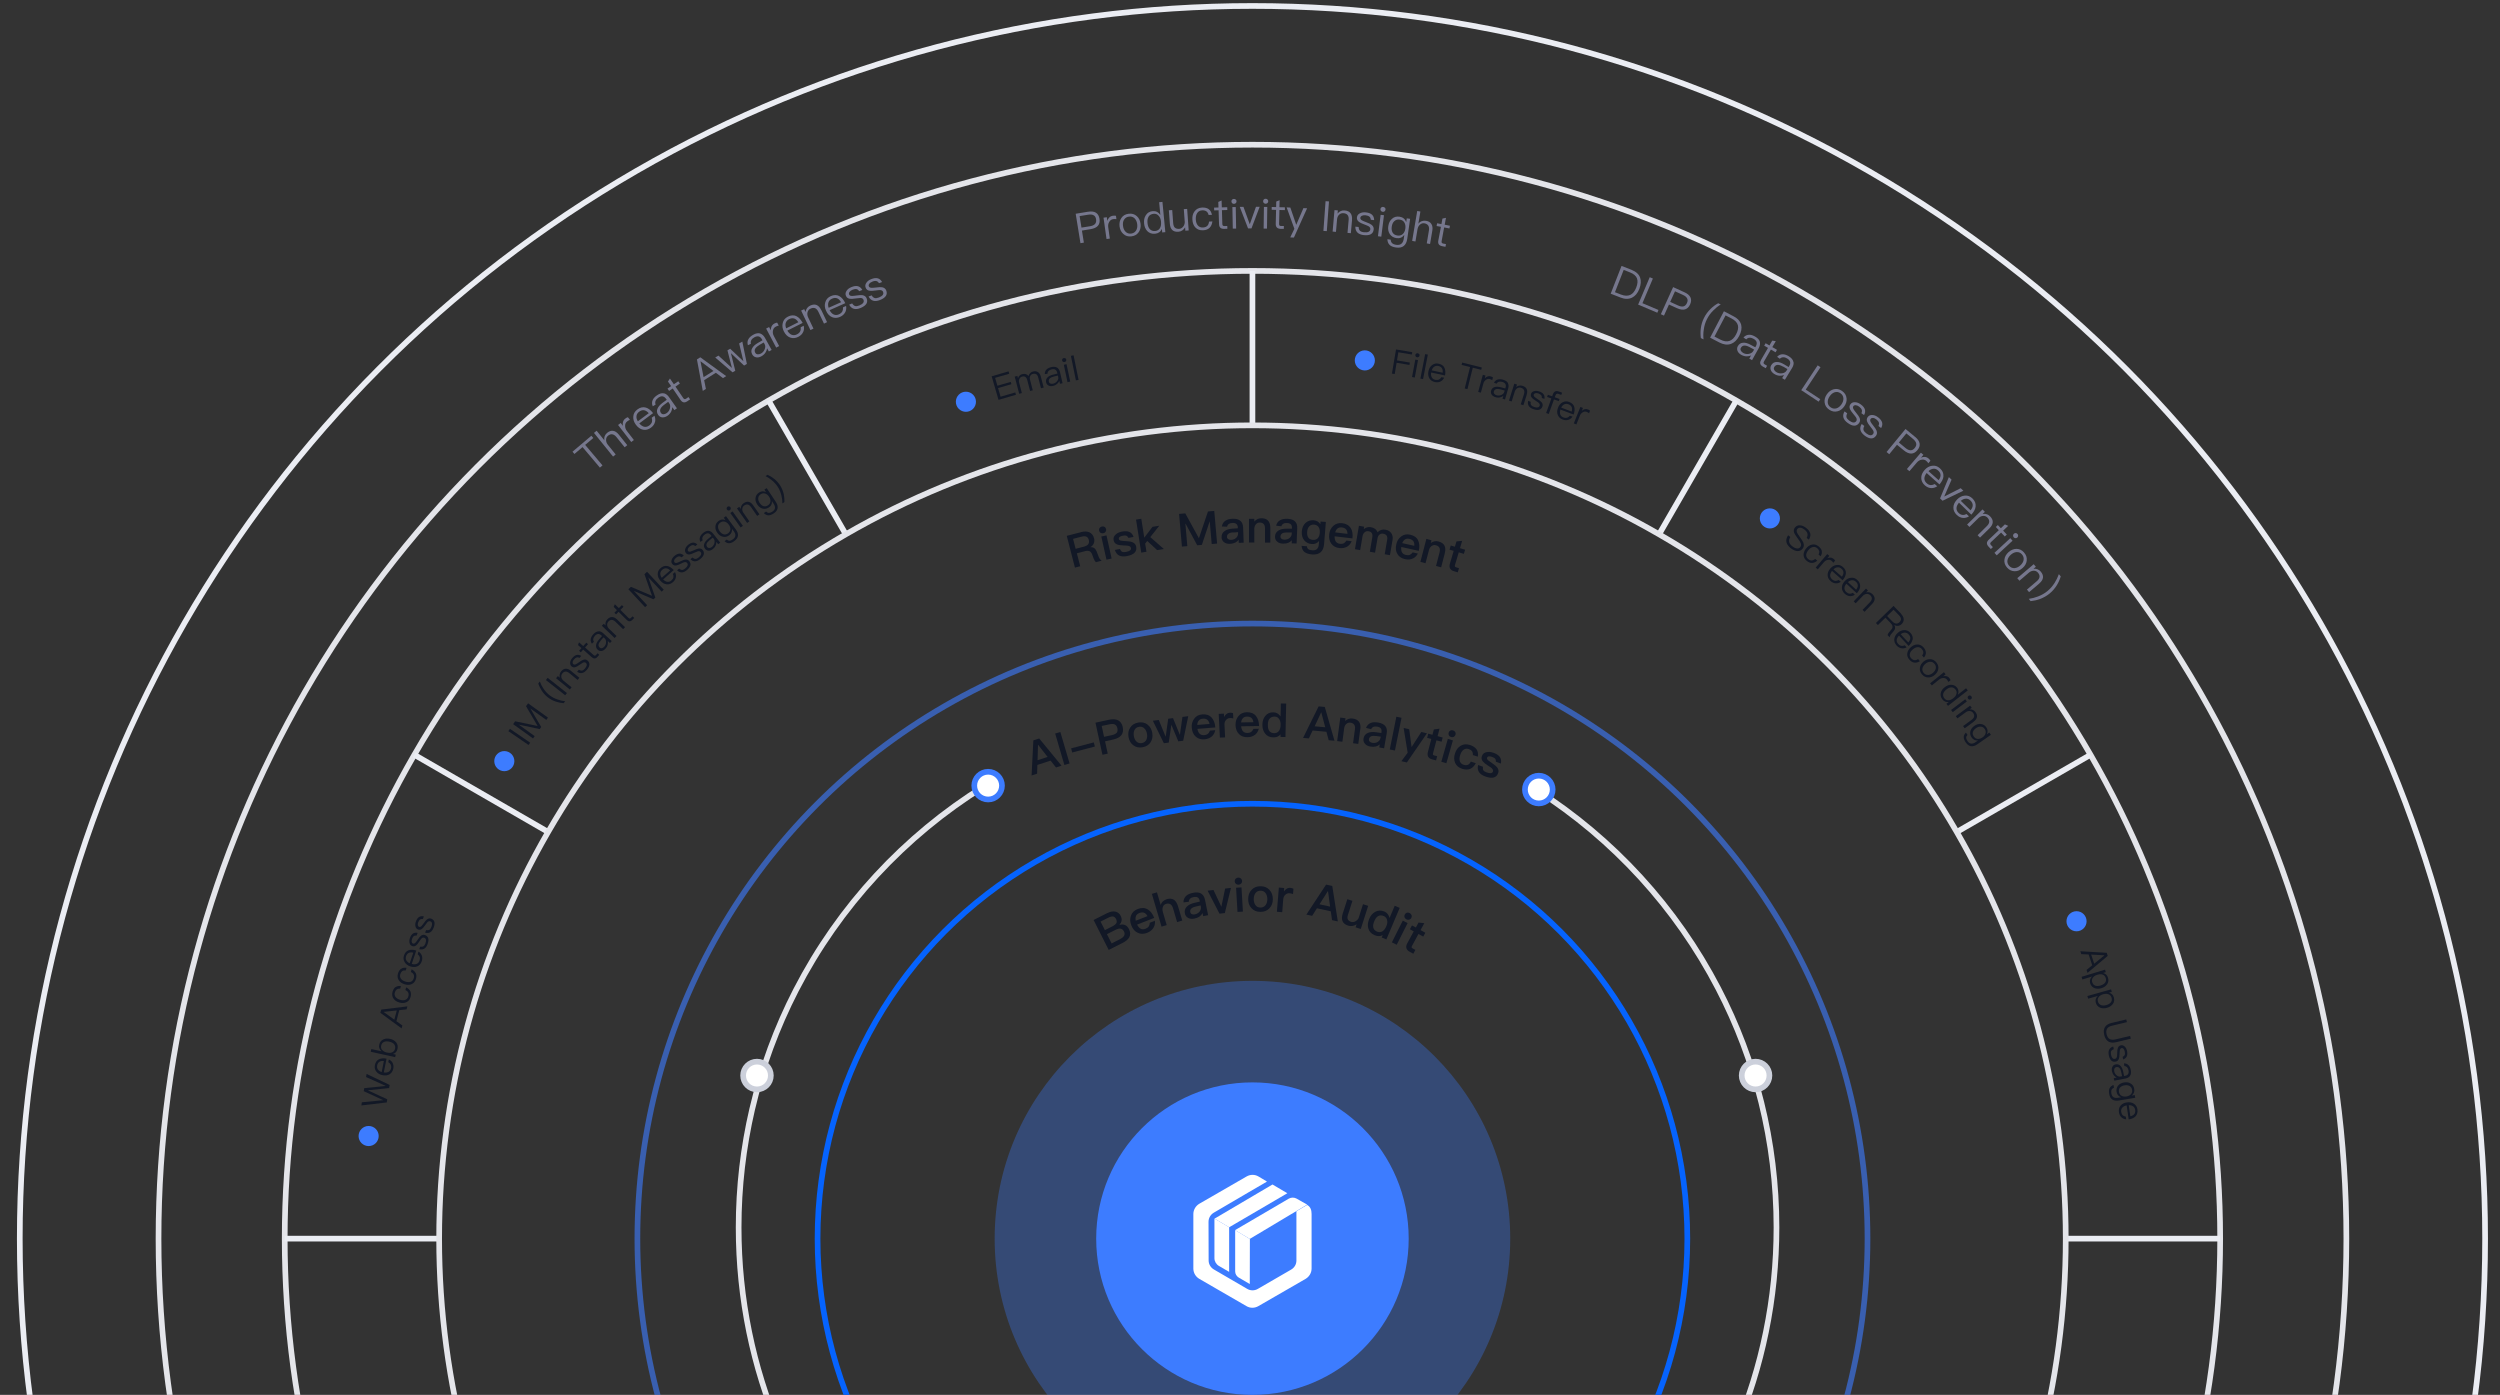 <?xml version="1.0" encoding="UTF-8"?>
<svg id="_图层_1" data-name="图层_1" xmlns="http://www.w3.org/2000/svg" xmlns:xlink="http://www.w3.org/1999/xlink" viewBox="0 0 440 245.5">
  <rect x="0" y="0" width="440" height="245.5" fill="#333333" stroke="none"/>
  <defs>
    <clipPath id="clippath">
      <rect x="-1.43" y="-4.03" width="442.86" height="249.53" style="fill: none;"/>
    </clipPath>
    <linearGradient id="_未命名的渐变_46" data-name="未命名的渐变 46" x1="175.06" y1="218" x2="265.8" y2="218" gradientUnits="userSpaceOnUse">
      <stop offset="0" stop-color="#3d7cff" stop-opacity=".5"/>
      <stop offset="1" stop-color="#3d7cff" stop-opacity=".5"/>
    </linearGradient>
  </defs>
  <g style="clip-path: url(#clippath);">
    <g>
      <g>
        <path d="M190.25,93.65c.58-.15,1.07-.14,1.47.03.42.19.71.55.84,1.08.07.29.06.57-.04.84-.11.29-.31.52-.59.68v.02c.52-.02.88.23,1.09.77l.33.88c.12.34.31.58.55.73l-1,.26c-.18-.14-.32-.36-.43-.67l-.25-.67c-.11-.3-.26-.49-.45-.58-.2-.1-.46-.1-.78-.02l-1.46.38.59,2.28-.93.24-1.44-5.59,2.52-.65ZM189.31,96.59l1.46-.38c.36-.09.62-.24.77-.44.13-.2.17-.44.09-.73-.08-.31-.22-.5-.43-.59-.21-.1-.5-.09-.88.01l-1.46.38.45,1.75Z" style="fill: #121826;"/>
        <path d="M194.4,92.73c.14.09.23.21.27.39.04.17,0,.34-.09.47-.09.14-.23.23-.4.26-.17.04-.33.02-.47-.07-.15-.09-.23-.22-.27-.39-.04-.17-.01-.33.08-.46.1-.14.23-.22.4-.26.17-.04.34-.02.48.07ZM194.74,94.23l.91,4.07-.91.2-.91-4.07.91-.2Z" style="fill: #121826;"/>
        <path d="M199.5,94.5l-.89.17c-.1-.19-.23-.33-.37-.38-.15-.06-.37-.06-.65,0-.24.05-.42.11-.53.21-.13.1-.17.22-.14.38.02.13.15.23.39.28.15.03.44.06.87.08.49.02.86.08,1.12.19.37.14.59.4.67.77.17.87-.37,1.43-1.61,1.67-1.15.23-1.86-.14-2.14-1.08l.89-.17c.1.25.23.42.39.5.16.07.38.08.69.02.64-.12.93-.36.86-.69-.04-.19-.19-.32-.45-.38-.14-.04-.43-.06-.86-.07-.51-.02-.88-.07-1.1-.16-.36-.14-.57-.38-.64-.74-.07-.38.02-.7.3-.97.27-.28.66-.47,1.17-.57,1.09-.21,1.77.1,2.04.95Z" style="fill: #121826;"/>
        <path d="M200.87,91.31l.52,3.32,1.45-1.91,1.19-.19-1.58,2,2.39,2.1-1.18.19-1.75-1.61-.36.46.23,1.44-.92.15-.92-5.81.92-.15Z" style="fill: #121826;"/>
        <path d="M208.62,90.37l2.37,4.33h.03s1.58-4.68,1.58-4.68l1.11-.1.5,5.75-.95.08-.34-3.96h-.03s-1.36,4.11-1.36,4.11l-.82.07-2.05-3.81h-.03s.34,3.96.34,3.96l-.95.08-.5-5.75,1.11-.1Z" style="fill: #121826;"/>
        <path d="M218.35,91.7c.27.26.42.64.44,1.15l.1,2.66-.87.03-.02-.55c-.16.22-.35.38-.58.5-.27.13-.58.21-.95.22-.44.02-.79-.08-1.05-.29-.27-.22-.41-.49-.42-.84-.02-.47.15-.84.51-1.1.33-.25.81-.4,1.43-.44l.92-.06v-.16c-.03-.55-.34-.8-.94-.78-.26,0-.46.06-.62.16-.18.11-.29.28-.33.5l-.92-.04c.07-.46.29-.81.65-1.03.3-.21.72-.31,1.26-.33.62-.02,1.09.11,1.39.41ZM217.03,93.7c-.74.04-1.1.32-1.08.82,0,.15.07.26.2.36.13.09.3.14.5.14.36-.01.66-.13.9-.34.24-.22.36-.49.35-.81v-.21s-.86.06-.86.06Z" style="fill: #121826;"/>
        <path d="M223.58,92.92v2.58s-.94,0-.94,0v-2.5c0-.69-.31-1.03-.94-1.03-.23,0-.43.08-.6.24-.2.18-.31.44-.34.77v2.51s-.94,0-.94,0v-4.18s.94,0,.94,0v.49c.16-.19.35-.35.55-.44.21-.1.44-.15.69-.15,1.05,0,1.58.57,1.58,1.72Z" style="fill: #121826;"/>
        <path d="M227.97,91.82c.25.28.37.67.34,1.18l-.11,2.66-.86-.03.02-.55c-.17.2-.38.35-.62.45-.27.11-.59.16-.96.15-.44-.02-.78-.14-1.02-.37-.25-.24-.37-.52-.36-.87.02-.47.21-.82.6-1.06.35-.23.84-.34,1.46-.33h.92s0-.15,0-.15c.02-.55-.27-.83-.87-.85-.26-.01-.47.02-.62.11-.18.1-.31.25-.37.47l-.92-.11c.11-.46.35-.79.73-.98.32-.18.75-.25,1.28-.23.62.02,1.08.2,1.36.51ZM226.5,93.71c-.74-.01-1.12.23-1.14.73,0,.15.04.27.17.37.13.1.29.17.49.17.36.01.66-.08.92-.27.25-.2.39-.46.41-.78v-.21s-.85,0-.85,0Z" style="fill: #121826;"/>
        <path d="M232.38,92.3l.04-.51.93.07-.31,3.9c-.1,1.31-.81,1.92-2.13,1.82-.59-.05-1.03-.2-1.33-.43-.29-.25-.46-.6-.5-1.08l.93.07c.03.24.12.41.26.52.14.1.37.17.7.19.7.06,1.08-.29,1.14-1.03l.05-.61c-.34.4-.77.59-1.29.54-.57-.04-1.02-.28-1.34-.67-.33-.41-.46-.93-.41-1.56.05-.63.26-1.12.65-1.48.38-.36.86-.51,1.43-.47.52.04.92.27,1.2.72ZM230.43,92.63c-.21.22-.34.54-.37.98-.03.39.02.71.16.94.16.28.43.44.84.47.36.03.64-.07.86-.28.21-.23.33-.54.36-.96.03-.43-.04-.76-.21-1.02-.18-.26-.44-.4-.79-.43-.35-.03-.63.07-.84.3Z" style="fill: #121826;"/>
        <path d="M237.74,92.95c.28.46.38,1.06.29,1.81l-3.14-.37c-.01.39.06.7.21.92.15.22.4.36.73.4.28.03.52,0,.71-.11.15-.09.29-.24.43-.46l.92.11c-.14.37-.38.68-.7.9-.41.27-.89.37-1.45.31-.62-.07-1.09-.33-1.41-.75-.34-.44-.47-1-.39-1.69.07-.62.31-1.11.74-1.48.41-.38.93-.53,1.55-.46.69.08,1.19.37,1.5.88ZM235.42,92.99c-.19.15-.33.38-.43.71l2.16.26c0-.68-.33-1.06-.98-1.13-.31-.04-.55.02-.75.17Z" style="fill: #121826;"/>
        <path d="M242.45,93.67c.24-.22.47-.36.69-.42.2-.06.44-.07.72-.02.43.07.76.27,1,.6.22.33.31.72.23,1.18l-.46,2.7-.92-.16.43-2.54c.06-.33.02-.58-.09-.74-.12-.18-.33-.29-.65-.34-.23-.04-.42.01-.61.16-.19.14-.3.36-.35.66l-.43,2.52-.92-.16.43-2.53c.11-.63-.11-.99-.66-1.08-.27-.05-.49.01-.69.19-.19.16-.31.39-.36.66l-.42,2.47-.92-.16.7-4.12.92.16-.07.42c.41-.3.81-.41,1.22-.34.61.1,1.01.4,1.2.89Z" style="fill: #121826;"/>
        <path d="M249.59,95.12c.24.48.28,1.1.12,1.83l-3.08-.68c-.05.39-.01.7.12.94.13.24.36.39.69.47.28.06.52.05.72-.04.16-.07.31-.21.47-.42l.91.2c-.18.36-.44.64-.78.83-.43.23-.92.28-1.47.16-.61-.13-1.06-.43-1.33-.88-.3-.47-.37-1.04-.22-1.72.13-.61.42-1.07.88-1.4.44-.34.97-.44,1.58-.3.68.15,1.15.48,1.4,1.02ZM247.29,94.93c-.2.13-.37.35-.5.66l2.12.47c.07-.68-.22-1.08-.86-1.22-.3-.07-.55-.04-.76.1Z" style="fill: #121826;"/>
        <path d="M254.29,97.36l-.65,2.49-.9-.24.63-2.42c.17-.66-.05-1.07-.66-1.23-.22-.06-.44-.03-.65.08-.23.12-.41.34-.53.66l-.64,2.43-.9-.24,1.05-4.04.9.24-.12.47c.21-.15.43-.25.65-.29.23-.05.46-.04.71.03,1.02.27,1.39.95,1.1,2.06Z" style="fill: #121826;"/>
        <path d="M256.96,96.48l.9.27-.22.73-.9-.27-.67,2.26c-.03.09-.03.17,0,.24.03.06.09.1.18.13l.53.16-.21.73-.68-.2c-.35-.1-.58-.27-.69-.51-.11-.22-.11-.48-.02-.81l.67-2.26-.73-.21.21-.73.73.21.28-.93,1-.1-.38,1.29Z" style="fill: #121826;"/>
      </g>
      <g>
        <path d="M182.9,129.97l3.93,4.79-.97.32-.96-1.21-2.32.76-.05,1.54-.97.32.31-6.18,1.03-.34ZM184.38,133.22l-1.66-2.12h-.03s-.08,2.7-.08,2.7l1.78-.59Z" style="fill: #121826;"/>
        <path d="M186.62,128.83l1.63,5.54-.92.27-1.62-5.54.92-.27Z" style="fill: #121826;"/>
        <path d="M192.51,130.66l.19.73-3.99,1.05-.19-.73,3.99-1.05Z" style="fill: #121826;"/>
        <path d="M195.15,126.68c1.37-.3,2.19.13,2.45,1.28.25,1.16-.31,1.9-1.7,2.2l-1.41.31.47,2.17-.93.2-1.23-5.65,2.36-.51ZM194.31,129.68l1.36-.29c.42-.09.7-.24.86-.42.16-.19.2-.46.13-.8-.08-.34-.23-.55-.45-.66-.22-.11-.54-.11-.95-.03l-1.36.29.41,1.9Z" style="fill: #121826;"/>
        <path d="M201.96,127.53c.45.34.73.82.84,1.46.11.63,0,1.18-.29,1.64-.31.48-.79.78-1.42.89-.64.11-1.18,0-1.64-.36-.45-.33-.72-.82-.83-1.45-.11-.64-.02-1.19.3-1.66.31-.48.78-.77,1.41-.88.63-.11,1.17,0,1.63.35ZM199.65,128.52c-.13.29-.16.64-.09,1.04s.21.71.44.93c.26.26.58.36.96.29.38-.06.65-.27.81-.6.13-.29.17-.64.1-1.03-.07-.4-.22-.72-.45-.94-.26-.27-.58-.36-.96-.29-.39.07-.65.26-.81.6Z" style="fill: #121826;"/>
        <path d="M203.94,126.71l1.22,2.96.44-3.17.85-.11,1.21,2.96.45-3.17,1.02-.13-.89,4.32-.86.11-1.22-2.92-.46,3.14-.86.11-1.94-3.96,1.02-.13Z" style="fill: #121826;"/>
        <path d="M213.25,126.31c.37.39.59.97.65,1.72l-3.15.25c.06.38.19.67.39.86.2.19.47.27.8.24.28-.02.51-.11.68-.25.13-.12.24-.29.33-.54l.93-.08c-.07.39-.24.74-.51,1.02-.35.34-.8.54-1.36.59-.63.05-1.14-.1-1.54-.45-.42-.36-.66-.89-.72-1.58-.05-.62.09-1.15.43-1.6.32-.46.8-.71,1.43-.76.69-.06,1.24.13,1.65.56ZM210.99,126.81c-.16.18-.25.44-.28.78l2.17-.18c-.14-.67-.53-.97-1.18-.92-.31.02-.54.12-.71.32Z" style="fill: #121826;"/>
        <path d="M217.02,125.52l.04.92c-.21-.05-.41-.07-.61-.06-.25.01-.46.11-.65.31-.22.23-.31.52-.29.87l.11,2.22-.92.04-.21-4.18.92-.04.03.6c.1-.21.23-.38.38-.5.18-.16.4-.25.66-.26.2-.01.38.01.54.08Z" style="fill: #121826;"/>
        <path d="M221.06,126.03c.34.42.52,1,.54,1.75l-3.16.05c.04.39.15.68.33.88.18.2.45.3.78.29.29,0,.51-.07.69-.21.14-.11.26-.28.37-.51l.93-.02c-.09.39-.28.72-.57.99-.37.32-.83.49-1.4.5-.63.01-1.13-.17-1.5-.55-.4-.39-.6-.93-.62-1.62,0-.62.16-1.14.53-1.57.35-.43.85-.65,1.48-.66.69-.01,1.23.21,1.6.67ZM218.76,126.39c-.17.17-.28.42-.33.76l2.17-.04c-.09-.68-.47-1-1.12-.99-.31,0-.55.09-.72.27Z" style="fill: #121826;"/>
        <path d="M226.37,123.83l-.13,5.89-.87-.02v-.45c-.29.37-.72.54-1.28.53-.63-.01-1.11-.24-1.45-.69-.32-.41-.47-.94-.46-1.58.02-.62.18-1.12.52-1.52.35-.43.84-.64,1.44-.62.49.01.9.25,1.24.72l.05-2.28.93.02ZM223.42,126.51c-.18.23-.27.57-.28,1.02,0,.46.06.8.21,1.05.18.29.48.45.9.46.36,0,.65-.13.85-.41.18-.26.28-.59.29-1v-.06c.01-.45-.09-.8-.3-1.07-.19-.25-.44-.38-.73-.38-.42,0-.73.12-.93.39Z" style="fill: #121826;"/>
        <path d="M233.16,124.42l1.71,5.95-1.02-.09-.4-1.49-2.43-.22-.66,1.39-1.02-.09,2.74-5.55,1.08.1ZM233.24,127.99l-.69-2.6h-.03s-1.14,2.44-1.14,2.44l1.86.17Z" style="fill: #121826;"/>
        <path d="M239.4,128.37l-.34,2.56-.92-.12.33-2.48c.09-.68-.18-1.06-.81-1.14-.23-.03-.44.02-.63.16-.22.15-.37.39-.44.71l-.33,2.49-.92-.12.55-4.14.92.12-.06.48c.19-.17.39-.3.61-.37.22-.08.46-.09.71-.06,1.04.14,1.5.77,1.35,1.91Z" style="fill: #121826;"/>
        <path d="M243.87,127.86c.21.31.28.71.19,1.21l-.46,2.63-.85-.15.09-.54c-.2.18-.42.3-.68.37-.29.07-.61.08-.97.02-.44-.08-.75-.25-.97-.51-.22-.27-.3-.57-.24-.91.08-.46.32-.79.73-.97.38-.18.88-.22,1.49-.13l.91.13.03-.16c.09-.54-.16-.86-.75-.96-.26-.04-.47-.04-.64.03-.2.07-.34.21-.43.42l-.9-.23c.17-.44.45-.73.85-.88.34-.14.77-.15,1.31-.06.61.11,1.04.34,1.28.69ZM242.16,129.54c-.74-.11-1.14.08-1.23.57-.03.14,0,.27.12.39.11.12.26.2.46.24.35.06.67.01.95-.15.28-.17.45-.41.51-.73l.04-.21-.85-.12Z" style="fill: #121826;"/>
        <path d="M246.67,126.32l-1.16,5.77-.91-.18,1.16-5.77.91.19Z" style="fill: #121826;"/>
        <path d="M248.02,128.34l.42,3.15,1.71-2.66.99.23-3.53,5.13-.97-.22,1.11-1.49-.71-4.36.99.23Z" style="fill: #121826;"/>
        <path d="M253,129.56l.91.24-.19.74-.91-.24-.6,2.29c-.02.1-.03.17,0,.24.04.06.09.1.19.12l.54.14-.19.74-.69-.18c-.36-.09-.59-.26-.71-.49-.11-.21-.13-.48-.04-.81l.6-2.29-.73-.19.19-.74.74.19.25-.94,1-.13-.34,1.31Z" style="fill: #121826;"/>
        <path d="M255.71,130.31l-1.15,4.02-.89-.26,1.15-4.02.89.25ZM256.12,128.83c.08.14.1.3.05.47-.05.17-.15.3-.3.38-.15.08-.31.09-.48.04-.17-.05-.3-.14-.38-.29-.08-.15-.1-.31-.05-.48.05-.17.14-.29.29-.37.15-.08.31-.09.48-.04.17.05.31.15.39.29Z" style="fill: #121826;"/>
        <path d="M259.86,131.86c.24.35.33.78.24,1.31l-.88-.28c.03-.27-.03-.49-.14-.67-.12-.17-.32-.3-.59-.39-.33-.1-.62-.07-.89.12-.26.18-.46.49-.6.92-.14.44-.17.81-.06,1.12.1.29.31.5.66.61.59.19,1.01,0,1.26-.56l.88.28c-.26.51-.6.84-1,1.01-.39.15-.85.15-1.38-.01-.62-.2-1.04-.55-1.26-1.06-.21-.49-.22-1.04-.02-1.66.19-.6.51-1.04.96-1.32.48-.31,1.04-.36,1.67-.16.52.17.9.41,1.14.74Z" style="fill: #121826;"/>
        <path d="M264.14,134.38l-.86-.31c0-.22-.03-.4-.12-.52-.1-.13-.29-.24-.56-.34-.23-.08-.42-.12-.56-.09-.16.02-.26.1-.32.26-.04.12.01.27.2.44.11.1.35.27.71.51.41.27.7.51.87.73.24.31.3.65.18,1-.3.84-1.05,1.04-2.24.61-1.11-.4-1.53-1.07-1.29-2.03l.85.31c-.04.27-.02.48.08.63.1.14.29.27.58.37.62.22.98.16,1.1-.16.06-.18,0-.37-.19-.56-.1-.11-.34-.27-.71-.5-.43-.27-.72-.51-.87-.7-.24-.3-.3-.62-.17-.96.13-.37.38-.59.76-.68.38-.11.8-.06,1.3.11,1.05.38,1.47.99,1.27,1.87Z" style="fill: #121826;"/>
      </g>
      <g>
        <path d="M194.91,160.7c.53-.27,1.01-.35,1.43-.25.39.1.7.34.9.74.15.29.2.58.16.86-.05.26-.18.5-.39.74.38-.11.71-.1,1,.02.28.12.51.36.69.72.27.53.28,1.02.04,1.45-.21.36-.6.69-1.17.98l-2.44,1.23-2.66-5.27,2.43-1.23ZM194.46,163.7l1.33-.67c.37-.19.6-.39.7-.58.09-.2.07-.44-.07-.71-.13-.25-.3-.39-.51-.43-.22-.04-.51.03-.86.21l-1.35.68.76,1.5ZM195.65,166.04l1.44-.73c.33-.17.56-.35.7-.54.17-.25.19-.52.04-.81-.15-.3-.35-.47-.59-.52-.25-.04-.56.03-.95.23l-1.47.74.83,1.64Z" style="fill: #121826;"/>
        <path d="M202.01,160.06c.47.28.86.77,1.13,1.49l-3.01,1.18c.18.36.39.6.63.73.25.13.53.13.85,0,.27-.11.47-.25.59-.44.09-.15.15-.36.17-.62l.89-.35c.05.41-.01.79-.2,1.15-.24.44-.62.77-1.16.98-.6.23-1.15.23-1.64,0-.52-.23-.91-.67-1.16-1.34-.23-.59-.25-1.15-.05-1.69.18-.54.58-.93,1.18-1.16.66-.26,1.25-.24,1.78.07ZM199.94,161.21c-.1.23-.12.51-.05.84l2.07-.81c-.33-.62-.8-.79-1.43-.55-.3.12-.49.28-.6.52Z" style="fill: #121826;"/>
        <path d="M203.63,157.07l.65,2.22c.08-.27.23-.5.42-.67.17-.16.39-.28.65-.36.5-.15.92-.12,1.26.1.31.21.55.59.72,1.13l.75,2.53-.91.27-.7-2.38c-.1-.35-.25-.6-.44-.74-.22-.15-.48-.18-.79-.09-.29.08-.48.26-.57.53-.1.27-.1.57,0,.92l.67,2.29-.91.27-1.7-5.77.91-.27Z" style="fill: #121826;"/>
        <path d="M211.46,157.31c.32.21.52.58.63,1.09l.54,2.67-.87.17-.11-.55c-.12.24-.3.44-.51.6-.25.18-.55.3-.92.38-.44.09-.81.05-1.11-.12-.31-.17-.5-.43-.57-.78-.09-.47.01-.87.34-1.2.3-.31.75-.54,1.37-.68l.92-.21-.03-.16c-.11-.55-.47-.76-1.07-.63-.26.05-.46.13-.59.26-.16.14-.25.33-.25.56l-.94.11c0-.48.16-.87.48-1.15.27-.26.68-.43,1.22-.54.62-.13,1.12-.07,1.48.18ZM210.45,159.55c-.74.17-1.06.5-.96,1,.03.15.11.26.26.33.15.07.33.09.53.05.36-.07.64-.24.85-.49.2-.26.28-.55.22-.88l-.04-.21-.85.2Z" style="fill: #121826;"/>
        <path d="M213.57,156.63l1.39,2.96.66-3.2,1.03-.12-1.08,4.43-.94.11-2.09-4.05,1.03-.12Z" style="fill: #121826;"/>
        <path d="M218.4,154.62c.12.11.2.25.21.43.01.18-.05.34-.17.46s-.27.19-.45.2c-.18.01-.33-.04-.47-.15-.13-.12-.2-.26-.21-.44-.01-.18.04-.33.16-.46.12-.12.27-.19.45-.2.18-.01.34.04.48.15ZM218.5,156.18l.25,4.26-.95.06-.25-4.26.95-.06Z" style="fill: #121826;"/>
        <path d="M223.44,156.64c.39.42.58.96.58,1.62,0,.65-.21,1.19-.6,1.6-.4.43-.94.64-1.59.63-.66,0-1.18-.22-1.58-.66-.39-.42-.58-.95-.57-1.61,0-.66.2-1.2.61-1.62.4-.43.92-.63,1.58-.62.65,0,1.17.21,1.57.65ZM220.94,157.22c-.19.26-.28.61-.28,1.02,0,.41.09.75.27,1.02.21.31.51.47.91.47.39,0,.7-.15.92-.46.19-.27.29-.61.29-1.01,0-.41-.09-.76-.28-1.03-.21-.31-.52-.47-.91-.47-.4,0-.7.14-.92.46Z" style="fill: #121826;"/>
        <path d="M227.65,156.41l-.08.94c-.21-.08-.41-.12-.61-.14-.25-.02-.48.05-.7.23-.25.2-.38.48-.41.85l-.18,2.26-.94-.08.35-4.26.94.08-.05.61c.13-.2.28-.36.45-.46.2-.14.43-.2.7-.17.21.02.39.07.53.15Z" style="fill: #121826;"/>
        <path d="M234.48,155.93l.98,6.24-1.02-.22-.22-1.56-2.44-.53-.84,1.33-1.02-.22,3.47-5.28,1.08.23ZM234.1,159.56l-.37-2.72h-.03s-1.47,2.32-1.47,2.32l1.87.4Z" style="fill: #121826;"/>
        <path d="M238.03,158.54l-.79,2.48c-.11.33-.12.59-.02.79.09.19.29.34.61.45.2.06.42.04.65-.07.24-.11.45-.3.62-.56l.79-2.49.91.29-1.3,4.07-.91-.29.17-.53c-.49.31-.98.39-1.49.23-.99-.32-1.3-1.02-.95-2.12l.81-2.53.91.29Z" style="fill: #121826;"/>
        <path d="M246.34,159.8l-2.34,5.54-.82-.34.18-.42c-.42.23-.9.24-1.42.02-.59-.25-.97-.65-1.12-1.2-.15-.51-.09-1.07.16-1.67.24-.58.59-1,1.06-1.25.5-.28,1.04-.29,1.61-.05.46.19.76.57.91,1.14l.91-2.15.88.37ZM242.53,161.25c-.26.15-.47.44-.65.87s-.25.78-.19,1.08c.06.35.29.61.68.77.34.14.67.12.96-.07.26-.18.48-.46.64-.84l.03-.06c.18-.42.21-.8.11-1.13-.09-.31-.28-.52-.55-.64-.4-.17-.74-.16-1.03.02Z" style="fill: #121826;"/>
        <path d="M247.74,162.46l-1.92,3.82-.85-.43,1.92-3.82.85.43ZM248.44,161.06c.05.16.04.32-.04.48-.08.16-.21.27-.38.32-.16.05-.32.03-.49-.05-.16-.08-.27-.2-.33-.36-.06-.17-.04-.33.04-.49.08-.16.2-.27.36-.32.16-.05.32-.03.49.05.16.08.28.21.34.37Z" style="fill: #121826;"/>
        <path d="M250.02,163.7l.84.46-.37.68-.84-.46-1.15,2.12c-.05.09-.07.16-.05.24.02.07.07.12.16.17l.5.27-.37.68-.64-.35c-.33-.18-.52-.4-.58-.66-.06-.24-.01-.5.15-.81l1.15-2.12-.68-.37.37-.68.68.37.47-.87,1.02.11-.66,1.21Z" style="fill: #121826;"/>
      </g>
    </g>
    <g>
      <circle cx="220.43" cy="218" r="216.95" style="fill: none; stroke: #ebedf3; stroke-miterlimit: 10;"/>
      <circle cx="220.43" cy="218" r="192.53" style="fill: none; stroke: #e4e5ea; stroke-miterlimit: 10;"/>
      <circle cx="220.43" cy="218" r="170.32" style="fill: none; stroke: #e4e5ea; stroke-miterlimit: 10;"/>
      <circle cx="220.43" cy="218" r="108.25" style="fill: none; opacity: .61; stroke: #3d7cff; stroke-miterlimit: 10;"/>
      <circle cx="220.43" cy="218" r="76.54" style="fill: none; stroke: #0563fe; stroke-miterlimit: 10;"/>
      <circle cx="220.43" cy="218" r="45.37" style="fill: url(#_未命名的渐变_46); opacity: .65;"/>
      <circle cx="220.43" cy="218" r="27.5" style="fill: #3d7cff;"/>
      <g>
        <line x1="220.43" y1="47.68" x2="220.43" y2="74.87" style="fill: none; stroke: #ebedf3; stroke-miterlimit: 10;"/>
        <line x1="135.27" y1="70.5" x2="148.86" y2="94.04" style="fill: none; stroke: #ebedf3; stroke-miterlimit: 10;"/>
        <line x1="72.92" y1="132.84" x2="96.47" y2="146.43" style="fill: none; stroke: #ebedf3; stroke-miterlimit: 10;"/>
        <line x1="50.1" y1="218" x2="77.29" y2="218" style="fill: none; stroke: #ebedf3; stroke-miterlimit: 10;"/>
        <line x1="390.75" y1="218" x2="363.56" y2="218" style="fill: none; stroke: #ebedf3; stroke-miterlimit: 10;"/>
        <line x1="367.93" y1="132.84" x2="344.39" y2="146.43" style="fill: none; stroke: #ebedf3; stroke-miterlimit: 10;"/>
        <line x1="305.59" y1="70.5" x2="292" y2="94.04" style="fill: none; stroke: #ebedf3; stroke-miterlimit: 10;"/>
      </g>
      <circle cx="220.43" cy="218" r="143.14" style="fill: none; stroke: #e4e5ea; stroke-miterlimit: 10;"/>
      <g>
        <path d="M216.33,223.85l-1.81-1.05c-.48-.29-.78-.81-.78-1.36v-6.97l2.59,1.52v7.85Z" style="fill: #fff;"/>
        <path d="M219.96,225.99l-1.95-1.14c-.38-.24-.62-.64-.62-1.09v-7.25l2.59,1.55-.02,7.94Z" style="fill: #fff;"/>
        <path d="M230.07,212.06l-1.9,1.12v8.68c0,.67-.36,1.26-.93,1.59l-5.87,3.4c-.57.33-1.28.33-1.85,0l-5.87-3.42c-.57-.33-.93-.93-.93-1.59l-.02-6.8c0-.67.36-1.26.9-1.59l6.04-3.54,3.35-1.95-1.5-.9c-.64-.38-1.43-.38-2.09,0l-8.32,4.8c-.64.38-1.05,1.07-1.05,1.81v9.6c0,.74.4,1.43,1.05,1.81l8.3,4.8c.64.38,1.43.38,2.09,0l8.32-4.8c.64-.38,1.05-1.07,1.05-1.81v-9.6c0-.71-.19-1.26-.76-1.59h0Z" style="fill: #fff;"/>
        <path d="M219.96,218.05l-2.59-1.55,9.46-5.54c.43-.24.95-.24,1.38,0l1.85,1.05-10.1,6.04h0Z" style="fill: #fff;"/>
        <polygon points="216.33 216 213.76 214.48 223.96 208.47 226.57 210.01 216.33 216" style="fill: #fff;"/>
      </g>
    </g>
    <rect x="-14.77" y="-15.29" width="472.21" height="258.82" style="fill: none;"/>
    <path d="M173.18,138.41c-14.02,8.72-25.5,21.12-33.09,35.86-3.38,6.57-5.99,13.6-7.71,20.97-1.55,6.68-2.38,13.64-2.38,20.79,0,50.44,40.89,91.33,91.33,91.33s91.33-40.89,91.33-91.33c0-15.16-3.7-29.47-10.24-42.05-7.41-14.26-18.46-26.31-31.93-34.93" style="fill: none; stroke: #e4e5ea; stroke-miterlimit: 10;"/>
    <circle cx="173.91" cy="138.27" r="2.44" style="fill: #fff; stroke: #3d7cff; stroke-miterlimit: 10;"/>
    <g>
      <circle cx="133.23" cy="189.29" r="2.44" style="fill: #fff; stroke: #ccd0db; stroke-miterlimit: 10;"/>
      <circle cx="308.98" cy="189.29" r="2.44" style="fill: #fff; stroke: #ccd0db; stroke-miterlimit: 10;"/>
    </g>
    <circle cx="270.83" cy="138.96" r="2.44" style="fill: #fff; stroke: #3d7cff; stroke-miterlimit: 10;"/>
    <g>
      <path d="M63.7,194l3.73-.36v-.02s-3.41-1.57-3.41-1.57l.09-.54,3.74-.38v-.03s-3.42-1.54-3.42-1.54l.09-.55,4.06,1.94-.09.55-3.71.39v.02s3.38,1.57,3.38,1.57l-.09.55-4.47.53.09-.55Z" style="fill: #121826;"/>
      <path d="M66.71,186.43c.34-.17.79-.21,1.32-.11l-.48,2.44c.35.04.63,0,.86-.12.22-.13.36-.34.42-.64.05-.25.03-.47-.07-.65-.08-.15-.22-.29-.42-.41l.09-.48c.28.13.49.31.64.56.17.3.23.66.15,1.06-.09.44-.31.77-.64.98-.35.22-.77.27-1.27.17-.45-.09-.8-.29-1.06-.61-.27-.33-.36-.71-.27-1.16.1-.5.34-.84.72-1.03ZM66.52,188.24c.15.2.36.35.66.44l.38-1.94c-.67-.07-1.06.2-1.18.78-.05.28,0,.51.13.72Z" style="fill: #121826;"/>
      <path d="M65.35,184.63l1.81.4c-.38-.33-.52-.72-.42-1.16.1-.44.33-.75.72-.93.34-.16.74-.2,1.19-.1.46.1.81.3,1.06.6.26.33.35.71.25,1.16-.1.48-.37.78-.81.9l.5.11-.1.45-4.3-.95.1-.48ZM67.28,184.8c.18.23.45.37.8.45h.06c.34.09.64.07.88-.04.27-.12.44-.33.51-.64.07-.33,0-.61-.2-.83-.18-.19-.45-.33-.82-.41-.37-.08-.67-.06-.91.04-.28.12-.45.35-.52.68-.06.28,0,.53.18.75Z" style="fill: #121826;"/>
      <path d="M67.09,177.69l4.61-.57-.14.53-1.29.14-.5,1.94,1.05.75-.14.52-3.74-2.75.15-.56ZM69.83,177.84l-2.3.25v.02s1.87,1.35,1.87,1.35l.43-1.63Z" style="fill: #121826;"/>
      <path d="M69.62,173.74c.25-.18.56-.25.94-.19l-.13.46c-.24-.03-.44.02-.6.13-.16.12-.27.3-.34.54-.08.29-.04.56.13.79.17.23.43.39.8.5.37.1.68.11.93,0,.25-.1.43-.3.52-.61.15-.52-.03-.89-.52-1.11l.13-.47c.36.18.62.41.75.7.12.28.14.61.03.99-.13.46-.38.77-.76.93-.35.16-.76.17-1.22.04s-.8-.36-1.02-.68c-.25-.35-.3-.75-.17-1.21.11-.37.28-.65.52-.83Z" style="fill: #121826;"/>
      <path d="M70.6,170.51c.25-.18.57-.23.95-.17l-.14.46c-.24-.03-.45,0-.61.12-.16.12-.27.29-.35.53-.09.29-.05.56.11.8.16.23.43.4.79.51.36.11.68.12.93.03.26-.09.44-.29.53-.6.16-.51,0-.89-.5-1.12l.14-.47c.36.19.61.43.74.72.12.29.13.62.01.99-.14.45-.4.76-.78.91-.36.15-.76.15-1.22.01s-.79-.37-1.01-.7c-.24-.35-.28-.76-.14-1.21.12-.37.29-.64.54-.82Z" style="fill: #121826;"/>
      <path d="M71.93,167.24c.36-.12.81-.11,1.33.05l-.79,2.36c.34.09.63.09.87-.01.24-.1.41-.29.5-.58.08-.24.09-.47.02-.66-.06-.16-.18-.31-.36-.46l.16-.46c.26.16.45.38.56.64.13.32.14.68.01,1.06-.14.43-.4.73-.76.89-.38.17-.8.17-1.28.01-.44-.15-.76-.39-.97-.74-.22-.36-.26-.75-.12-1.18.16-.48.44-.79.85-.93ZM71.51,169.02c.12.22.32.39.6.52l.63-1.87c-.65-.15-1.08.06-1.27.62-.09.27-.08.51.04.73Z" style="fill: #121826;"/>
      <path d="M73.49,164.21l-.16.45c-.2-.02-.36,0-.48.09-.14.09-.25.26-.33.5-.07.21-.1.38-.06.52.03.15.11.25.24.3.13.04.26,0,.41-.14.09-.09.23-.28.41-.55.21-.32.39-.54.55-.67.23-.18.47-.23.73-.14.6.22.76.75.46,1.58-.28.78-.77,1.08-1.47.91l.16-.45c.25.05.44.02.59-.07.14-.09.25-.27.34-.52.19-.53.11-.86-.22-.98-.17-.06-.33,0-.48.14-.08.08-.22.27-.41.56-.21.32-.38.54-.52.64-.22.18-.45.22-.7.13-.25-.09-.41-.27-.47-.54-.07-.26-.05-.56.07-.89.26-.74.71-1.03,1.35-.89Z" style="fill: #121826;"/>
      <path d="M74.6,161.29l-.17.45c-.2-.03-.36,0-.48.08-.14.09-.25.26-.34.49-.08.21-.11.38-.07.52.03.15.1.25.23.3.12.05.26,0,.41-.13.09-.09.23-.27.42-.54.22-.32.41-.54.56-.65.24-.18.48-.22.73-.13.6.23.75.76.43,1.59-.3.78-.79,1.07-1.5.88l.17-.45c.25.05.44.03.59-.06.14-.09.25-.26.35-.51.2-.52.13-.86-.2-.98-.16-.06-.33-.01-.49.13-.08.08-.22.27-.42.56-.22.32-.4.53-.54.63-.22.18-.45.21-.7.12-.25-.09-.4-.28-.46-.55-.07-.26-.04-.56.09-.89.28-.73.73-1.01,1.37-.86Z" style="fill: #121826;"/>
      <path d="M89.75,128.27l3.56,2.44-.28.41-3.56-2.44.28-.41Z" style="fill: #121826;"/>
      <path d="M90.67,126.95l3.94.82h.01s-2.04-3.48-2.04-3.48l.36-.51,3.5,2.52-.29.41-2.79-2h-.01s1.9,3.24,1.9,3.24l-.26.37-3.67-.78h-.01s2.79,2.02,2.79,2.02l-.29.41-3.5-2.52.36-.51Z" style="fill: #121826;"/>
      <path d="M95.01,119.95c.16.44.37.85.63,1.23.31.47.67.86,1.08,1.18.41.32.87.57,1.41.75.42.16.87.26,1.34.31l-.26.34c-.47-.03-.93-.12-1.37-.27-.52-.17-.99-.43-1.41-.75-.42-.33-.79-.72-1.09-1.19-.25-.39-.46-.81-.6-1.26l.26-.34Z" style="fill: #121826;"/>
      <path d="M96.39,119.3l3.39,2.68-.31.39-3.39-2.68.31-.39Z" style="fill: #121826;"/>
      <path d="M100.48,118.07l1.49,1.22-.31.38-1.46-1.2c-.47-.39-.89-.36-1.23.06-.14.17-.2.37-.18.59.02.24.14.45.35.65l1.46,1.2-.31.38-2.42-1.98.31-.38.36.29c-.07-.2-.08-.39-.04-.58.03-.19.12-.37.25-.53.5-.6,1.08-.64,1.75-.09Z" style="fill: #121826;"/>
      <path d="M102.31,115.43l-.31.36c-.17-.09-.34-.13-.48-.09-.16.04-.32.16-.49.35-.14.17-.23.32-.24.47-.03.15.01.28.12.37.1.09.24.1.43.02.12-.05.31-.18.58-.36.31-.23.56-.37.75-.43.28-.09.53-.05.73.13.49.42.45.97-.13,1.65-.54.63-1.11.74-1.7.33l.31-.36c.21.13.41.18.58.15.16-.04.33-.16.5-.37.36-.43.41-.76.15-.99-.13-.11-.3-.12-.5-.04-.1.05-.3.18-.59.38-.31.22-.55.36-.72.41-.27.09-.5.05-.7-.12-.2-.17-.28-.39-.25-.68.02-.27.15-.54.38-.81.51-.59,1.03-.71,1.58-.35Z" style="fill: #121826;"/>
      <path d="M102.67,113.69l.52-.58.3.27-.52.58,1.49,1.32c.09.08.16.12.23.12.06,0,.14-.04.21-.12l.27-.3.3.27-.32.36c-.17.19-.34.29-.52.28-.16,0-.32-.08-.5-.24l-1.49-1.32-.42.48-.3-.27.42-.47-.61-.54.17-.49.75.67Z" style="fill: #121826;"/>
      <path d="M105.37,111.1c.28,0,.55.12.82.37l1.48,1.36-.31.34-.39-.35c.04.2.03.42-.02.64-.06.26-.19.5-.39.71-.21.23-.44.37-.69.4-.25.03-.48-.04-.66-.21-.26-.24-.36-.53-.3-.86.05-.3.23-.63.55-.99l.5-.57-.12-.11c-.39-.36-.77-.33-1.14.08-.16.17-.25.34-.28.51-.04.19,0,.37.11.54l-.35.33c-.2-.27-.27-.56-.21-.85.05-.27.2-.54.46-.82.3-.33.61-.5.94-.5ZM105.75,112.72c-.47.53-.54.94-.21,1.25.11.1.23.14.38.11.15-.03.29-.11.43-.26.2-.22.31-.48.32-.78.01-.29-.07-.53-.25-.69l-.2-.18-.48.54Z" style="fill: #121826;"/>
      <path d="M108.62,109.05l1.39,1.33-.34.35-1.36-1.31c-.44-.42-.85-.43-1.23-.03-.15.16-.23.35-.22.57,0,.24.1.46.29.67l1.36,1.31-.34.35-2.25-2.16.34-.35.33.32c-.05-.2-.05-.39,0-.58.05-.19.14-.36.29-.51.54-.56,1.13-.55,1.75.04Z" style="fill: #121826;"/>
      <path d="M108.9,107.05l.55-.55.29.29-.55.55,1.41,1.4c.08.08.16.13.22.13.06,0,.14-.03.22-.11l.29-.29.29.29-.33.34c-.18.18-.36.27-.53.25-.16-.01-.32-.1-.48-.27l-1.41-1.4-.45.45-.29-.29.45-.45-.57-.57.2-.48.72.71Z" style="fill: #121826;"/>
      <path d="M111.04,103.28l3.7,1.58h.01s-1.33-3.81-1.33-3.81l.46-.42,2.94,3.16-.37.34-2.34-2.51h-.01s1.24,3.55,1.24,3.55l-.33.31-3.44-1.48h-.01s2.34,2.52,2.34,2.52l-.37.34-2.94-3.16.46-.42Z" style="fill: #121826;"/>
      <path d="M117.46,99.62c.38.07.75.32,1.12.71l-1.87,1.65c.25.25.5.39.75.42.26.03.5-.05.72-.25.19-.17.31-.36.34-.56.03-.17,0-.36-.09-.58l.37-.32c.14.27.2.55.17.83-.04.35-.22.66-.52.93-.34.3-.71.43-1.11.39-.41-.04-.78-.25-1.11-.63-.3-.34-.46-.72-.47-1.13-.01-.42.15-.78.49-1.08.38-.34.78-.46,1.2-.38ZM116.21,100.94c0,.25.08.5.26.75l1.48-1.3c-.49-.46-.96-.49-1.41-.09-.21.19-.32.4-.33.65Z" style="fill: #121826;"/>
      <path d="M120.33,97.78l-.36.31c-.16-.12-.31-.18-.46-.17-.17.01-.35.1-.54.26-.17.14-.28.28-.31.42-.05.15-.03.27.06.38.09.1.23.13.42.08.12-.03.33-.12.63-.27.35-.17.61-.27.81-.3.29-.04.53.04.71.24.42.49.29,1.03-.39,1.6-.63.54-1.21.55-1.73.05l.36-.31c.19.17.37.24.54.24.16-.01.35-.11.55-.28.43-.36.53-.69.3-.96-.11-.13-.28-.17-.49-.12-.11.03-.33.12-.64.28-.34.17-.6.27-.78.29-.28.05-.5-.03-.67-.23-.17-.2-.22-.44-.14-.71.07-.26.24-.51.51-.74.6-.5,1.13-.54,1.62-.09Z" style="fill: #121826;"/>
      <path d="M122.75,95.81l-.37.3c-.16-.12-.31-.19-.46-.17-.17,0-.35.1-.54.25-.17.14-.28.27-.32.42-.05.15-.04.27.05.38.08.1.22.14.42.09.12-.03.34-.12.63-.25.35-.17.62-.26.81-.29.29-.04.53.05.7.26.4.5.26,1.03-.43,1.6-.64.52-1.22.53-1.73.02l.37-.3c.18.17.37.25.54.25.17,0,.35-.1.56-.27.44-.35.54-.68.32-.95-.11-.14-.27-.17-.49-.12-.11.03-.33.12-.65.27-.34.17-.61.26-.78.28-.28.04-.5-.04-.66-.25-.17-.21-.21-.44-.12-.71.07-.26.25-.51.52-.73.61-.49,1.14-.52,1.62-.06Z" style="fill: #121826;"/>
      <path d="M124.77,93.43c.27.05.52.21.75.5l1.24,1.58-.36.28-.32-.42c0,.21-.04.42-.12.63-.1.24-.27.46-.5.64-.25.2-.5.29-.74.28-.25,0-.46-.12-.62-.32-.22-.28-.27-.58-.15-.9.1-.29.33-.59.7-.88l.59-.48-.1-.13c-.32-.42-.7-.45-1.13-.11-.18.14-.31.29-.36.46-.07.18-.06.36.02.55l-.4.27c-.15-.3-.17-.6-.06-.88.09-.26.29-.5.58-.73.36-.28.69-.39,1.01-.34ZM124.88,95.08c-.55.45-.69.84-.41,1.2.09.11.2.17.36.17.15,0,.31-.06.46-.18.24-.18.38-.42.45-.72.06-.29.02-.53-.13-.72l-.16-.21-.57.46Z" style="fill: #121826;"/>
      <path d="M127.7,91.56l-.32-.43.39-.29,1.73,2.33c.59.8.51,1.49-.26,2.06-.34.26-.66.38-.93.38-.28,0-.54-.12-.79-.36l.39-.29c.16.15.32.22.49.21.17,0,.38-.09.61-.26.51-.38.55-.85.14-1.4l-.33-.44c.06.47-.1.86-.48,1.14-.35.26-.72.35-1.1.26-.38-.08-.7-.3-.97-.67-.28-.37-.39-.74-.36-1.12.02-.4.21-.73.56-.99.38-.29.79-.33,1.22-.14ZM126.38,92.69c-.01.27.09.55.29.83.2.26.42.44.66.51.27.08.55.03.82-.17.25-.19.38-.42.4-.71.01-.27-.08-.55-.29-.82-.21-.28-.45-.46-.71-.52-.28-.07-.54-.02-.79.17-.25.19-.39.42-.39.71Z" style="fill: #121826;"/>
      <path d="M128.31,89.13c.09,0,.17.05.24.14.06.08.08.17.06.27-.02.1-.07.18-.15.24-.08.06-.17.08-.27.07-.1-.02-.18-.07-.24-.15-.06-.09-.09-.17-.06-.27.02-.1.07-.18.15-.24.08-.06.17-.09.27-.07ZM128.93,90.01l1.82,2.54-.4.28-1.82-2.54.4-.29Z" style="fill: #121826;"/>
      <path d="M132.56,88.94l1.1,1.58-.4.28-1.08-1.55c-.35-.5-.75-.59-1.2-.28-.18.13-.29.3-.33.52-.04.24,0,.47.16.72l1.08,1.55-.4.28-1.78-2.56.4-.28.26.38c0-.21.03-.4.12-.57.08-.18.21-.32.38-.44.64-.45,1.21-.32,1.7.38Z" style="fill: #121826;"/>
      <path d="M134.83,86.63l-.3-.45.41-.27,1.6,2.42c.55.83.42,1.52-.38,2.04-.36.24-.68.35-.96.33-.28-.02-.54-.15-.77-.4l.41-.27c.15.16.31.24.48.24.17,0,.38-.06.62-.22.53-.35.6-.82.22-1.39l-.3-.46c.04.48-.14.85-.54,1.11-.37.24-.74.31-1.12.2-.37-.1-.68-.34-.93-.72-.25-.38-.35-.76-.3-1.14.04-.4.25-.72.62-.96.4-.26.81-.29,1.23-.07ZM133.45,87.68c-.03.27.06.55.25.84.18.27.39.46.63.55.27.1.54.06.83-.13.26-.17.41-.4.44-.68.03-.27-.06-.55-.24-.83-.19-.29-.42-.48-.68-.56-.28-.09-.54-.05-.8.12-.26.17-.41.4-.43.69Z" style="fill: #121826;"/>
      <path d="M135.09,83.56c.43.19.82.44,1.19.73.42.35.78.75,1.06,1.21.28.45.48.94.6,1.48.09.45.14.92.12,1.39l-.36.23c0-.47-.06-.93-.17-1.37-.13-.55-.33-1.04-.6-1.48-.27-.44-.63-.84-1.06-1.2-.35-.29-.73-.55-1.15-.76l.36-.23Z" style="fill: #121826;"/>
      <path d="M177.51,65.37l.12.41-2.49.72.4,1.39,2.35-.68.12.41-2.35.68.44,1.52,2.59-.75.12.41-3.07.9-1.21-4.15,2.97-.87Z" style="fill: #121826;"/>
      <path d="M181.01,66.2c.07-.23.17-.41.31-.54.12-.13.29-.22.5-.28.32-.08.6-.05.85.1.24.16.41.4.5.75l.52,1.98-.47.12-.5-1.91c-.07-.27-.18-.45-.33-.55-.16-.11-.36-.12-.62-.06-.2.05-.35.17-.44.35-.1.19-.12.4-.05.64l.49,1.89-.47.12-.5-1.91c-.14-.54-.45-.74-.91-.62-.22.06-.37.18-.47.4-.1.2-.12.42-.05.66l.48,1.84-.47.12-.79-3.02.47-.12.11.4c.14-.39.39-.62.74-.71.47-.12.83-.02,1.11.33Z" style="fill: #121826;"/>
      <path d="M186.09,64.72c.22.16.38.42.47.77l.45,1.96-.45.1-.12-.51c-.08.19-.21.37-.38.52-.2.17-.44.3-.72.36-.31.07-.57.05-.79-.06-.23-.12-.37-.3-.43-.55-.08-.35,0-.64.24-.88.21-.22.55-.39,1.01-.5l.74-.18-.04-.16c-.12-.51-.45-.71-.98-.58-.23.05-.4.14-.52.26-.14.13-.21.3-.21.51l-.48.07c0-.33.1-.61.31-.82.19-.19.47-.33.84-.42.44-.1.79-.06,1.05.12ZM185.48,66.27c-.69.17-.98.47-.88.92.03.14.11.24.25.31.14.06.31.07.5.03.29-.07.52-.22.71-.46.18-.23.24-.47.19-.71l-.06-.26-.71.17Z" style="fill: #121826;"/>
      <path d="M187.5,63.05c.08.04.14.12.16.23.02.1,0,.19-.05.28-.06.08-.13.13-.24.16-.1.02-.19,0-.28-.04-.09-.06-.13-.13-.16-.23-.02-.11,0-.19.05-.27.06-.09.13-.13.24-.16.1-.02.19,0,.28.05ZM187.71,64.1l.65,3.06-.48.1-.65-3.06.48-.1Z" style="fill: #121826;"/>
      <path d="M188.95,62.54l.88,4.32-.47.09-.88-4.32.47-.1Z" style="fill: #121826;"/>
      <path d="M248.56,61.98l-.07.42-2.38-.4-.24,1.43,2.26.38-.07.42-2.26-.38-.33,1.98-.49-.08.72-4.25,2.88.49Z" style="fill: #121826;"/>
      <path d="M249.57,63.38l-.57,3.07-.48-.09.57-3.07.48.09ZM249.78,62.32c.06.07.08.16.06.27-.02.1-.07.18-.16.24-.08.05-.18.07-.28.05-.1-.02-.18-.07-.24-.15-.06-.08-.07-.17-.05-.27.02-.11.06-.18.15-.23.09-.06.18-.07.28-.05.1.02.18.06.24.15Z" style="fill: #121826;"/>
      <path d="M251.3,62.41l-.84,4.31-.47-.09.84-4.31.47.09Z" style="fill: #121826;"/>
      <path d="M254.23,64.75c.16.34.2.79.09,1.33l-2.44-.52c-.05.35-.01.63.11.86.13.22.34.37.63.43.25.05.47.03.66-.06.15-.08.29-.22.41-.41l.48.1c-.13.28-.32.49-.57.63-.3.17-.66.22-1.06.13-.44-.09-.77-.32-.97-.66-.21-.35-.26-.77-.16-1.27.1-.45.3-.8.63-1.05.33-.26.72-.35,1.17-.25.5.1.84.35,1.02.73ZM252.42,64.54c-.2.14-.35.36-.44.65l1.93.41c.08-.67-.18-1.06-.77-1.19-.27-.06-.51-.01-.72.13Z" style="fill: #121826;"/>
      <path d="M260.8,64.67l-.1.42-1.49-.37-.94,3.77-.48-.12.94-3.77-1.49-.37.1-.42,3.46.87Z" style="fill: #121826;"/>
      <path d="M262.76,66.43l-.13.47c-.14-.09-.29-.15-.44-.19-.23-.06-.46-.02-.68.15-.22.15-.36.37-.44.65l-.44,1.6-.47-.13.82-3.02.47.13-.14.52c.13-.15.27-.26.43-.33.19-.08.39-.1.61-.04.16.04.3.11.4.18Z" style="fill: #121826;"/>
      <path d="M265.41,67.48c.12.25.13.55.03.9l-.56,1.93-.44-.13.15-.51c-.16.13-.36.22-.58.27-.26.06-.53.05-.81-.04-.3-.09-.52-.24-.66-.44-.14-.21-.18-.44-.11-.69.1-.34.31-.56.64-.65.29-.09.67-.07,1.13.05l.73.2.05-.16c.15-.5-.04-.83-.57-.99-.22-.06-.42-.08-.59-.03-.19.05-.33.16-.43.34l-.45-.17c.15-.29.38-.49.67-.57.26-.08.57-.06.94.04.44.13.72.33.87.62ZM264.13,68.54c-.69-.19-1.09-.07-1.22.37-.04.14-.02.26.07.39.09.12.23.21.42.27.29.08.57.06.84-.06.27-.12.44-.29.51-.53l.07-.25-.7-.19Z" style="fill: #121826;"/>
      <path d="M268.7,69.49l-.58,1.83-.47-.15.57-1.8c.18-.58,0-.96-.52-1.12-.21-.07-.41-.05-.61.05-.21.11-.37.3-.47.56l-.57,1.8-.47-.15.94-2.98.47.15-.14.44c.16-.13.33-.22.52-.25.19-.04.39-.03.58.03.75.23,1,.76.74,1.58Z" style="fill: #121826;"/>
      <path d="M271.81,70.2l-.45-.15c.02-.2,0-.36-.1-.48-.1-.13-.27-.24-.5-.32-.21-.07-.38-.09-.52-.05-.15.03-.25.11-.3.25-.04.13,0,.26.15.41.09.09.28.22.55.4.33.21.55.38.68.54.19.23.24.47.15.73-.21.61-.73.77-1.58.49-.79-.27-1.1-.75-.94-1.46l.45.15c-.04.25-.01.44.08.59.1.13.27.25.53.33.53.18.86.1.97-.23.06-.17,0-.33-.15-.48-.08-.08-.28-.21-.57-.4-.32-.21-.54-.38-.65-.51-.19-.21-.23-.44-.15-.69.09-.25.26-.41.54-.48.26-.08.56-.06.9.05.74.25,1.04.69.91,1.34Z" style="fill: #121826;"/>
      <path d="M274.93,69.11l-.14.39-.51-.18c-.13-.05-.23-.05-.32,0-.08.04-.14.13-.2.28l-.12.32.84.3-.14.38-.84-.3-.92,2.56-.46-.17.92-2.56-.75-.27.14-.38.75.27.12-.34c.09-.25.22-.42.39-.51.18-.1.4-.09.66,0l.57.21Z" style="fill: #121826;"/>
      <path d="M277.07,71.64c.11.36.07.81-.11,1.32l-2.33-.88c-.1.34-.11.62-.02.87.09.24.28.42.56.52.24.09.46.1.66.04.16-.05.32-.17.47-.35l.46.17c-.18.26-.39.43-.66.54-.33.12-.68.12-1.07-.03-.42-.16-.71-.43-.86-.8-.16-.38-.14-.8.04-1.28.16-.43.42-.75.78-.94.37-.21.76-.24,1.19-.07.47.18.78.47.89.88ZM275.31,71.16c-.22.11-.4.3-.54.58l1.85.7c.18-.65-.02-1.08-.58-1.29-.26-.1-.51-.09-.73.01Z" style="fill: #121826;"/>
      <path d="M279.85,72.28l-.18.45c-.13-.1-.27-.18-.41-.24-.23-.09-.46-.07-.69.07-.24.13-.4.33-.51.6l-.62,1.54-.45-.18,1.16-2.9.45.18-.2.51c.15-.14.3-.23.47-.28.2-.06.4-.05.61.03.16.06.29.14.38.23Z" style="fill: #121826;"/>
      <path d="M318.6,93.86c.09.36,0,.73-.24,1.12l-.39-.3c.15-.28.2-.54.14-.77-.06-.24-.23-.47-.51-.69-.26-.2-.48-.32-.7-.34-.24-.03-.43.05-.58.24-.13.17-.14.39-.03.65.05.12.21.35.46.71.35.49.56.83.64,1.03.15.39.11.75-.13,1.06-.23.29-.54.44-.91.42-.37-.02-.76-.19-1.17-.5-.4-.32-.66-.65-.75-1-.11-.42-.02-.84.28-1.28l.39.3c-.2.32-.26.62-.2.9.06.25.24.5.55.74.28.22.55.35.81.38.26.03.45-.05.59-.23.17-.21.18-.47.05-.77-.05-.13-.23-.41-.54-.82-.32-.45-.51-.75-.57-.89-.15-.36-.11-.68.12-.97.23-.29.54-.43.92-.39.35.02.7.18,1.06.46.38.3.63.63.71.98Z" style="fill: #121826;"/>
      <path d="M320.63,96.96c.07.3,0,.61-.2.94l-.37-.3c.12-.21.16-.42.12-.61-.05-.19-.17-.36-.36-.52-.24-.19-.5-.26-.78-.19-.27.07-.53.24-.77.54s-.37.58-.38.86c0,.27.11.52.35.72.42.34.83.33,1.23-.04l.38.31c-.31.26-.62.4-.94.41-.31,0-.62-.11-.92-.36-.37-.3-.55-.65-.56-1.06,0-.39.14-.76.45-1.14.3-.37.64-.59,1.03-.67.42-.09.81.02,1.17.32.3.25.49.51.56.81Z" style="fill: #121826;"/>
      <path d="M322.97,98.68l-.31.37c-.09-.14-.2-.26-.31-.35-.19-.16-.41-.21-.68-.16-.26.05-.48.18-.67.41l-1.07,1.26-.37-.31,2.03-2.38.37.31-.35.42c.18-.08.36-.12.53-.11.21,0,.4.08.57.22.13.11.23.22.28.33Z" style="fill: #121826;"/>
      <path d="M324.87,100.93c-.03.38-.22.78-.57,1.2l-1.87-1.65c-.21.28-.32.54-.32.8s.12.49.34.69c.19.17.4.26.6.27.17,0,.36-.05.56-.16l.37.32c-.26.18-.52.27-.81.27-.35,0-.68-.13-.99-.4-.34-.3-.51-.65-.52-1.05-.01-.41.15-.8.49-1.18.3-.34.66-.55,1.06-.6.42-.07.8.05,1.14.35.38.33.56.72.53,1.14ZM323.4,99.85c-.25.02-.48.14-.71.35l1.48,1.3c.4-.54.37-1.02-.08-1.41-.21-.19-.44-.27-.69-.24Z" style="fill: #121826;"/>
      <path d="M327.39,103.23c-.03.38-.23.78-.59,1.19l-1.84-1.69c-.22.27-.34.54-.34.79,0,.26.11.49.33.69.19.17.39.27.59.28.17.01.36-.04.56-.15l.36.33c-.26.17-.53.26-.81.25-.35,0-.68-.15-.98-.42-.33-.31-.5-.67-.5-1.06,0-.41.17-.8.51-1.17.31-.34.67-.54,1.07-.58.42-.06.79.06,1.13.38.37.34.54.73.5,1.15ZM325.94,102.12c-.25.02-.48.13-.71.33l1.45,1.34c.41-.53.39-1.01-.05-1.41-.21-.19-.44-.28-.68-.26Z" style="fill: #121826;"/>
      <path d="M329.49,106.29l-1.33,1.39-.35-.34,1.31-1.36c.42-.44.43-.85.03-1.23-.16-.15-.35-.23-.57-.22-.24,0-.46.1-.67.29l-1.31,1.36-.35-.34,2.16-2.25.35.34-.32.33c.2-.05.39-.05.58,0,.19.05.36.14.51.29.56.54.55,1.13-.04,1.75Z" style="fill: #121826;"/>
      <path d="M334.55,108c.3.31.47.62.5.94.03.33-.09.64-.38.91-.17.17-.37.27-.6.3-.24.03-.46-.03-.68-.16h0c.22.37.2.72-.08,1.06l-.43.51c-.18.2-.27.41-.29.61l-.38-.39c.04-.17.13-.34.29-.53l.37-.44c.17-.19.24-.39.21-.58-.02-.18-.13-.36-.32-.56l-.92-.95-1.33,1.29-.35-.36,3.1-3.01,1.31,1.35ZM332.13,108.42l.92.95c.22.23.45.35.67.38.21.01.4-.06.58-.24.19-.19.28-.38.27-.58-.02-.21-.14-.43-.38-.67l-.92-.95-1.15,1.12Z" style="fill: #121826;"/>
      <path d="M336.61,112.56c-.07.38-.3.76-.69,1.13l-1.69-1.83c-.24.25-.38.51-.41.76-.03.26.06.5.27.72.17.19.37.3.57.33.17.03.36,0,.58-.1l.33.36c-.27.15-.54.21-.83.18-.35-.04-.67-.2-.94-.5-.3-.33-.44-.71-.41-1.1.03-.41.23-.78.61-1.12.34-.31.71-.48,1.12-.49.42-.02.79.13,1.1.47.35.37.48.77.41,1.19ZM335.26,111.34c-.25,0-.49.09-.74.28l1.34,1.45c.45-.5.47-.97.06-1.41-.19-.21-.41-.31-.66-.32Z" style="fill: #121826;"/>
      <path d="M338.95,114.83c.02.31-.09.61-.34.9l-.32-.36c.15-.19.22-.38.21-.58-.01-.2-.11-.39-.27-.57-.2-.23-.45-.33-.74-.32-.28.02-.56.16-.85.41-.29.25-.46.51-.51.78-.05.27.02.53.23.76.36.4.77.46,1.22.15l.32.37c-.35.21-.68.3-.99.25-.31-.05-.59-.21-.85-.51-.32-.36-.44-.73-.38-1.14.06-.38.27-.73.62-1.05.36-.32.73-.48,1.12-.49.43-.02.79.15,1.11.5.26.29.4.59.42.89Z" style="fill: #121826;"/>
      <path d="M341.14,117.73c-.06.4-.27.76-.63,1.06-.36.3-.74.45-1.14.44-.44,0-.8-.19-1.11-.55-.31-.36-.42-.75-.35-1.18.06-.4.27-.75.62-1.05.36-.3.74-.45,1.15-.44.43,0,.79.19,1.1.55.3.36.43.75.36,1.18ZM339.68,116.47c-.29.02-.55.14-.82.37-.26.22-.43.47-.5.75-.08.3,0,.59.21.84.21.25.48.37.8.36.28-.02.56-.14.82-.36.27-.23.43-.47.5-.75.07-.31,0-.6-.22-.85-.22-.26-.48-.38-.79-.35Z" style="fill: #121826;"/>
      <path d="M343.29,119.72l-.38.3c-.06-.15-.15-.29-.25-.41-.15-.19-.36-.29-.64-.28-.27,0-.51.09-.73.27l-1.29,1.04-.3-.37,2.43-1.97.3.38-.42.34c.19-.05.38-.05.54-.02.21.04.38.15.52.32.11.13.18.26.22.38Z" style="fill: #121826;"/>
      <path d="M346.32,121.52l-3.47,2.71-.28-.36.41-.32c-.45.07-.83-.08-1.12-.46-.29-.37-.38-.75-.28-1.16.09-.37.32-.7.7-.99.36-.28.73-.42,1.12-.42.42,0,.77.17,1.05.52.28.36.32.76.12,1.23l1.46-1.14.3.39ZM343.42,120.98c-.27,0-.54.12-.84.36-.3.23-.48.47-.56.72-.08.28-.03.56.18.83.2.25.44.37.74.36.26-.01.54-.13.81-.34l.05-.04c.29-.22.46-.48.54-.75.07-.28.01-.53-.16-.75-.21-.27-.47-.41-.77-.39Z" style="fill: #121826;"/>
      <path d="M346.17,123.45l-2.49,1.89-.29-.39,2.49-1.88.29.39ZM347.04,122.82c0,.09-.05.18-.14.24-.08.06-.17.08-.27.07-.1-.02-.18-.07-.24-.15s-.09-.17-.08-.27c.02-.1.06-.18.15-.24.09-.06.17-.09.26-.07.1.02.18.07.24.15.06.08.09.17.08.27Z" style="fill: #121826;"/>
      <path d="M347.34,127.05l-1.55,1.13-.29-.39,1.52-1.11c.49-.36.57-.77.25-1.21-.13-.18-.31-.28-.53-.32-.24-.04-.47.02-.71.17l-1.52,1.11-.29-.39,2.52-1.85.29.39-.37.27c.21-.02.4.02.57.1.18.08.33.21.45.37.46.63.35,1.2-.34,1.71Z" style="fill: #121826;"/>
      <path d="M349.68,129.24l.44-.31.28.4-2.38,1.66c-.82.57-1.51.46-2.05-.33-.24-.35-.36-.67-.35-.94,0-.28.14-.54.38-.78l.28.4c-.15.15-.23.32-.23.48,0,.17.07.38.24.62.36.52.83.58,1.4.19l.45-.31c-.47.05-.85-.12-1.12-.51-.25-.36-.33-.73-.23-1.11.09-.38.33-.69.7-.95.38-.26.75-.37,1.13-.33.4.04.72.23.97.59.27.39.3.8.1,1.23ZM348.6,127.89c-.27-.02-.55.07-.83.27-.27.19-.45.4-.53.64-.09.27-.05.55.15.83.18.26.41.4.69.42.27.02.55-.07.83-.26.29-.2.47-.43.54-.69.08-.28.04-.54-.14-.8-.18-.26-.41-.4-.7-.41Z" style="fill: #121826;"/>
      <path d="M370.96,168.24l-3.56,2.99-.17-.52,1-.82-.63-1.9-1.29-.06-.17-.51,4.64.27.18.55ZM368.58,169.61l1.79-1.46v-.02s-2.32-.12-2.32-.12l.53,1.6Z" style="fill: #121826;"/>
      <path d="M370.85,173.24c-.22.32-.55.54-1,.68-.44.13-.84.13-1.2,0-.39-.15-.65-.43-.78-.86-.13-.43-.03-.83.32-1.19l-1.69.52-.14-.47,4.13-1.26.13.44-.49.15c.45.1.74.38.88.83.13.43.08.82-.16,1.17ZM370.05,171.53c-.25-.09-.55-.08-.89.02l-.06.02c-.35.11-.6.27-.76.51-.16.23-.2.48-.12.76.1.33.29.54.56.64.25.09.56.08.92-.03.35-.11.61-.27.78-.47.19-.24.23-.53.13-.85-.09-.3-.28-.51-.57-.6Z" style="fill: #121826;"/>
      <path d="M371.84,176.72c-.23.31-.56.53-1.02.66-.44.12-.84.11-1.2-.03-.38-.16-.64-.45-.76-.88-.12-.44,0-.83.35-1.18l-1.7.48-.13-.47,4.17-1.17.12.44-.49.14c.45.11.73.39.86.85.12.44.06.83-.19,1.17ZM371.08,174.98c-.25-.09-.55-.09-.89,0l-.06.02c-.35.1-.61.26-.77.49-.16.22-.21.47-.13.76.09.33.28.54.55.65.25.09.56.09.92,0,.36-.1.62-.26.79-.46.2-.24.24-.52.15-.84-.09-.3-.27-.51-.55-.61Z" style="fill: #121826;"/>
      <path d="M374.33,179.9l-2.59.62c-.41.1-.7.26-.87.5-.17.25-.21.58-.11,1.01.1.42.29.7.55.85.26.13.59.15,1,.06l2.59-.62.12.49-2.59.62c-.55.13-1,.09-1.35-.12-.36-.22-.61-.61-.74-1.17-.13-.56-.09-1.01.13-1.37.23-.36.61-.6,1.16-.73l2.59-.62.12.49Z" style="fill: #121826;"/>
      <path d="M373.68,186.48l-.1-.47c.18-.08.3-.19.36-.33.07-.15.07-.35.02-.6-.05-.21-.12-.38-.22-.48-.1-.12-.22-.16-.36-.13-.13.03-.22.13-.28.33-.03.12-.05.35-.06.68,0,.39-.05.67-.12.86-.1.28-.28.45-.55.5-.63.13-1.04-.23-1.22-1.11-.17-.81.09-1.33.78-1.55l.1.47c-.24.09-.39.21-.47.37-.07.15-.07.36-.02.62.12.55.35.79.7.72.17-.04.28-.17.34-.38.03-.11.04-.35.05-.7.01-.38.04-.66.11-.82.09-.27.26-.42.52-.48.26-.05.49.01.69.21.2.18.34.45.41.8.16.76-.06,1.25-.68,1.47Z" style="fill: #121826;"/>
      <path d="M374.87,189.38c-.17.22-.43.37-.79.44l-1.97.38-.09-.45.52-.1c-.19-.09-.36-.22-.5-.39-.17-.2-.28-.45-.34-.74-.06-.31-.03-.57.09-.79.12-.22.31-.36.56-.4.35-.07.64.02.87.28.21.22.37.56.47,1.03l.15.74.16-.03c.52-.1.72-.42.62-.96-.04-.23-.12-.41-.24-.53-.12-.14-.29-.22-.5-.23l-.06-.48c.33,0,.61.12.81.34.19.2.31.48.39.85.08.44.03.79-.16,1.05ZM373.35,188.72c-.14-.69-.44-1-.88-.91-.14.03-.24.1-.32.24-.07.14-.08.3-.05.49.06.29.2.54.43.72.23.19.46.26.7.21l.26-.05-.15-.71Z" style="fill: #121826;"/>
      <path d="M375.19,192.82l.53-.09.08.48-2.87.48c-.99.16-1.56-.23-1.72-1.18-.07-.42-.04-.76.09-1.01.13-.25.36-.43.68-.54l.08.48c-.2.07-.34.19-.41.34-.08.16-.1.38-.05.66.1.63.5.88,1.18.77l.54-.09c-.45-.16-.72-.47-.8-.95-.07-.43.02-.8.27-1.1.24-.3.59-.48,1.04-.56.45-.08.84-.02,1.17.19.35.2.55.52.63.96.08.47-.06.85-.44,1.15ZM374.79,191.13c-.23-.13-.53-.17-.87-.11-.32.05-.58.17-.76.35-.2.21-.28.47-.22.81.05.31.2.54.45.68.24.13.53.17.86.12.35-.06.61-.19.79-.39.2-.22.26-.48.21-.79-.05-.31-.2-.54-.46-.67Z" style="fill: #121826;"/>
      <path d="M375.86,196.48c-.27.27-.68.46-1.21.54l-.36-2.47c-.34.07-.6.2-.77.4-.17.2-.23.45-.19.74.04.26.13.46.28.6.13.12.3.2.53.24l.07.48c-.31-.03-.57-.13-.79-.32-.27-.23-.43-.54-.49-.95-.06-.45.03-.83.28-1.14.26-.32.64-.51,1.14-.58.46-.06.86,0,1.2.23.36.22.57.55.64,1.01.07.5-.04.91-.34,1.21ZM375.43,194.71c-.21-.14-.46-.21-.77-.19l.28,1.95c.66-.16.94-.54.85-1.13-.04-.28-.16-.49-.37-.63Z" style="fill: #121826;"/>
    </g>
    <g>
      <path d="M104.08,76.69l.34.4-1.43,1.21,3.05,3.61-.46.39-3.05-3.61-1.43,1.21-.34-.4,3.31-2.8Z" style="fill: #76778d;"/>
      <path d="M105.01,75.81l1.36,1.69c-.05-.27-.02-.53.07-.76.09-.22.23-.41.43-.57.35-.28.7-.4,1.05-.34.35.05.67.27.98.65l1.5,1.87-.46.37-1.45-1.8c-.22-.27-.46-.43-.71-.48-.26-.04-.51.04-.76.24-.23.19-.35.43-.35.74,0,.31.1.6.33.88l1.36,1.69-.46.37-3.36-4.17.46-.37Z" style="fill: #76778d;"/>
      <path d="M110.51,73.43l.36.46c-.19.07-.35.17-.5.29-.23.18-.36.43-.35.77-.01.32.1.62.31.9l1.23,1.59-.46.36-2.32-3,.46-.36.4.52c-.05-.24-.06-.46,0-.66.06-.25.19-.46.4-.62.16-.13.32-.21.47-.25Z" style="fill: #76778d;"/>
      <path d="M113.66,71.73c.45.13.88.46,1.28.98l-2.43,1.81c.28.32.57.52.87.59.31.06.61-.01.9-.23.25-.19.41-.41.47-.65.05-.2.03-.44-.05-.71l.48-.35c.15.35.19.69.12,1.03-.09.41-.33.78-.73,1.07-.44.33-.91.45-1.38.36-.49-.09-.91-.38-1.28-.88-.33-.45-.49-.92-.45-1.41.02-.51.26-.93.71-1.27.49-.37.99-.48,1.49-.34ZM112.02,73.22c-.04.3.04.61.24.93l1.92-1.43c-.55-.61-1.12-.69-1.7-.25-.27.2-.43.46-.46.76Z" style="fill: #76778d;"/>
      <path d="M116.85,69.22c.33.08.62.29.88.65l1.41,1.99-.45.32-.37-.52c0,.25-.07.51-.18.75-.14.29-.35.54-.64.75-.31.22-.62.32-.92.3-.31-.02-.55-.17-.73-.42-.25-.35-.3-.72-.14-1.1.14-.35.43-.69.9-1.04l.74-.54-.12-.16c-.37-.52-.82-.59-1.37-.2-.23.16-.39.34-.47.54-.1.21-.09.43,0,.67l-.5.3c-.16-.37-.17-.73-.03-1.07.13-.31.37-.59.75-.85.45-.32.85-.44,1.24-.36ZM116.89,71.24c-.69.51-.88.99-.56,1.44.1.14.24.22.43.23.19,0,.38-.06.57-.2.3-.21.49-.49.58-.85.09-.34.05-.64-.12-.88l-.19-.26-.71.52Z" style="fill: #76778d;"/>
      <path d="M118.6,67.63l.78-.53.28.41-.78.53,1.36,2c.08.12.15.19.24.2.08.02.18,0,.29-.08l.4-.28.28.41-.48.33c-.26.17-.49.24-.69.18-.19-.05-.36-.19-.52-.43l-1.36-2-.64.43-.28-.41.64-.43-.56-.81.35-.53.69,1.01Z" style="fill: #76778d;"/>
      <path d="M123.25,62.88l4.56,3.32-.56.35-1.26-.94-2.06,1.3.31,1.54-.55.35-1.03-5.54.6-.38ZM125.56,65.28l-2.24-1.68-.03.02.54,2.76,1.73-1.09Z" style="fill: #76778d;"/>
      <path d="M126.45,62.59l2.37,2.17-.79-3.1.48-.28,2.33,2.2-.75-3.13.56-.33.8,3.93-.49.29-2.32-2.18.77,3.09-.48.28-3.05-2.61.56-.33Z" style="fill: #76778d;"/>
      <path d="M133.83,58.72c.32.11.59.36.8.74l1.18,2.13-.49.27-.31-.56c-.03.25-.12.5-.27.73-.17.27-.41.5-.72.67-.34.19-.65.25-.94.19-.3-.06-.53-.23-.68-.5-.21-.38-.22-.74-.01-1.11.17-.33.51-.64,1.01-.93l.8-.46-.1-.17c-.31-.56-.75-.67-1.34-.35-.25.14-.42.29-.52.48-.12.2-.14.42-.08.66l-.53.25c-.12-.39-.09-.75.09-1.07.16-.29.44-.54.84-.77.48-.27.9-.34,1.27-.22ZM133.65,60.73c-.75.43-.99.88-.72,1.36.08.15.21.24.4.27.18.02.38-.02.59-.13.32-.18.54-.43.67-.78.13-.33.13-.63-.02-.89l-.16-.28-.77.44Z" style="fill: #76778d;"/>
      <path d="M136.78,56.78l.28.52c-.2.04-.38.11-.54.2-.26.14-.43.37-.48.69-.07.32-.01.63.15.94l.94,1.78-.52.27-1.77-3.35.52-.27.31.58c-.01-.24.02-.46.11-.65.1-.24.27-.42.5-.54.18-.1.35-.16.51-.17Z" style="fill: #76778d;"/>
      <path d="M140.17,55.65c.42.2.78.6,1.1,1.18l-2.7,1.36c.22.37.47.61.76.73.29.12.6.09.93-.07.28-.14.47-.33.58-.55.09-.19.11-.43.08-.7l.53-.27c.09.37.07.71-.06,1.03-.16.39-.46.71-.9.93-.49.25-.97.28-1.42.12-.47-.17-.83-.53-1.11-1.08-.25-.5-.32-.99-.2-1.47.11-.5.41-.88.91-1.13.55-.28,1.06-.3,1.52-.08ZM138.29,56.83c-.09.29-.06.61.08.96l2.14-1.08c-.43-.69-.98-.87-1.63-.54-.3.15-.5.38-.59.67Z" style="fill: #76778d;"/>
      <path d="M144.56,54.59l1,2.11-.54.26-.98-2.07c-.32-.67-.78-.86-1.39-.57-.24.11-.41.3-.5.56-.1.27-.08.57.04.89l.98,2.07-.54.25-1.63-3.43.54-.25.24.5c.03-.25.11-.47.25-.66.14-.2.32-.35.55-.46.86-.41,1.52-.15,1.96.8Z" style="fill: #76778d;"/>
      <path d="M147.73,52.13c.41.22.76.64,1.04,1.23l-2.76,1.23c.2.38.44.63.72.76.29.13.6.12.93-.03.28-.13.49-.31.6-.53.09-.19.13-.42.11-.7l.54-.24c.07.37.03.71-.11,1.03-.18.38-.49.69-.94.89-.5.22-.98.24-1.42.05-.46-.2-.81-.57-1.06-1.14-.23-.51-.28-1-.13-1.48.14-.5.46-.85.96-1.08.56-.25,1.07-.25,1.52,0ZM145.81,53.21c-.1.29-.09.6.03.96l2.19-.98c-.4-.71-.94-.92-1.6-.62-.31.14-.52.35-.62.64Z" style="fill: #76778d;"/>
      <path d="M151.76,51.03l-.53.22c-.14-.2-.3-.32-.47-.36-.2-.04-.44,0-.72.11-.25.1-.42.23-.52.38-.11.15-.14.3-.07.46.06.15.21.24.46.25.15,0,.43-.02.83-.08.47-.08.81-.09,1.05-.06.35.06.6.23.73.54.3.72-.04,1.29-1.04,1.71-.93.39-1.61.2-2.03-.58l.53-.22c.16.26.34.41.54.47.2.05.45,0,.75-.12.63-.26.87-.6.7-1-.08-.2-.26-.3-.53-.31-.14,0-.42.03-.85.09-.46.07-.8.1-1.01.06-.34-.05-.57-.22-.69-.52-.13-.3-.09-.58.1-.87.17-.28.46-.51.86-.67.88-.37,1.51-.21,1.91.48Z" style="fill: #76778d;"/>
      <path d="M155.26,49.63l-.54.21c-.14-.2-.29-.33-.47-.37-.19-.05-.44-.02-.72.1-.25.1-.43.22-.53.37-.12.15-.15.3-.08.46.06.15.21.24.46.26.16,0,.43-.01.83-.06.47-.07.82-.08,1.05-.04.35.07.59.25.71.55.29.72-.07,1.29-1.08,1.69-.94.37-1.61.17-2.02-.61l.54-.21c.15.26.33.42.54.48.19.05.44.01.75-.11.64-.25.88-.58.72-.98-.08-.2-.25-.3-.52-.32-.14,0-.42.02-.85.08-.46.06-.8.08-1.01.04-.34-.05-.56-.23-.68-.53-.12-.3-.08-.58.12-.87.18-.28.47-.5.87-.65.88-.35,1.51-.18,1.9.52Z" style="fill: #76778d;"/>
      <path d="M191.46,37.27c1.2-.2,1.88.21,2.05,1.23.17,1.02-.36,1.64-1.56,1.83l-1.53.25.34,2.12-.6.1-.84-5.18,2.14-.35ZM190.33,40.06l1.5-.24c.43-.07.72-.21.9-.41.17-.2.23-.47.18-.82-.06-.35-.2-.59-.43-.7-.23-.14-.55-.17-.97-.1l-1.5.24.33,2.03Z" style="fill: #76778d;"/>
      <path d="M196.41,37.99l.08.58c-.2-.03-.39-.03-.58,0-.29.04-.53.2-.69.49-.17.28-.22.59-.17.94l.28,1.99-.58.08-.53-3.76.58-.08.09.65c.07-.23.18-.43.32-.57.17-.19.39-.3.66-.34.21-.03.39-.02.53.01Z" style="fill: #76778d;"/>
      <path d="M200.08,38.04c.37.33.59.78.66,1.35.07.56-.04,1.05-.31,1.45-.3.44-.73.69-1.3.76-.57.07-1.05-.07-1.43-.43-.37-.33-.59-.77-.66-1.33-.07-.57.04-1.06.32-1.47.29-.44.72-.68,1.29-.75.57-.07,1.05.07,1.43.42ZM197.82,38.68c-.17.3-.23.66-.17,1.08.05.42.19.75.43,1,.26.28.59.4,1,.35.4-.05.69-.24.89-.57.17-.3.23-.66.18-1.07-.05-.42-.2-.75-.43-1.01-.27-.28-.61-.39-1.01-.34-.4.05-.7.24-.89.57Z" style="fill: #76778d;"/>
      <path d="M204.59,35.54l.51,5.32-.55.05-.06-.62c-.22.51-.62.79-1.2.85-.56.05-1.02-.11-1.37-.47-.32-.34-.51-.79-.56-1.36-.05-.56.04-1.02.3-1.42.27-.44.67-.68,1.22-.73.55-.05.99.17,1.34.67l-.21-2.24.59-.06ZM202.14,38.16c-.17.28-.22.63-.18,1.09.04.45.17.8.38,1.05.24.27.56.4.97.36.38-.04.67-.21.85-.53.16-.28.22-.63.18-1.06v-.07c-.05-.44-.19-.79-.43-1.04-.24-.26-.53-.36-.87-.33-.42.04-.73.22-.91.53Z" style="fill: #76778d;"/>
      <path d="M206.31,36.96l.17,2.31c.03.36.12.62.29.79.17.16.43.24.77.22.25-.02.47-.14.66-.34.19-.22.3-.49.32-.82l-.17-2.31.59-.04.27,3.79-.59.04-.04-.59c-.28.48-.68.74-1.19.78-.93.07-1.43-.42-1.5-1.44l-.17-2.34.59-.04Z" style="fill: #76778d;"/>
      <path d="M212.71,36.8c.31.21.5.55.59,1.01l-.58.03c-.07-.29-.2-.5-.39-.64-.2-.14-.45-.19-.75-.18-.37.02-.66.17-.86.46-.19.28-.28.65-.26,1.12.02.46.14.82.36,1.08.21.25.52.38.9.36.65-.03,1.01-.38,1.07-1.04l.59-.03c-.06.49-.23.87-.51,1.14-.28.26-.65.4-1.12.42-.58.03-1.03-.14-1.37-.5-.32-.34-.49-.81-.52-1.39-.03-.58.09-1.06.38-1.44.31-.42.75-.64,1.32-.67.47-.02.86.07,1.16.27Z" style="fill: #76778d;"/>
      <path d="M215.04,36.5l.95-.03.02.49-.95.03.07,2.41c0,.14.03.24.09.3.05.06.15.09.29.09l.49-.02.02.49-.58.02c-.31,0-.54-.06-.68-.22-.13-.14-.2-.35-.21-.64l-.08-2.41-.77.02-.02-.49.77-.02-.03-.98.58-.26.04,1.22Z" style="fill: #76778d;"/>
      <path d="M217.49,35.12c.09.07.14.17.14.31,0,.12-.04.23-.13.32-.09.08-.19.13-.32.13-.13,0-.23-.04-.32-.12-.09-.09-.13-.19-.13-.31,0-.13.03-.24.12-.31.09-.09.19-.13.32-.13.12,0,.23.03.32.12ZM217.49,36.43l.07,3.8h-.59s-.07-3.79-.07-3.79h.59Z" style="fill: #76778d;"/>
      <path d="M218.85,36.41l1.11,3.06,1.09-3.07h.65s-1.44,3.8-1.44,3.8h-.6s-1.46-3.79-1.46-3.79h.65Z" style="fill: #76778d;"/>
      <path d="M223.08,35.12c.09.07.13.18.13.31,0,.12-.05.23-.14.31-.09.08-.2.12-.32.12-.12,0-.23-.05-.32-.13-.09-.09-.12-.19-.12-.32,0-.13.04-.23.13-.31.09-.09.19-.12.32-.12s.23.04.32.13ZM223.04,36.43l-.05,3.8h-.59s.05-3.81.05-3.81h.59Z" style="fill: #76778d;"/>
      <path d="M225.19,36.47l.95.02v.49s-.96-.02-.96-.02l-.06,2.42c0,.14.02.24.07.3.05.06.15.1.28.1h.49s-.01.5-.01.5h-.58c-.31-.02-.54-.11-.67-.27-.12-.15-.18-.36-.17-.65l.06-2.42-.77-.02v-.49s.78.02.78.02l.02-.98.59-.23-.03,1.23Z" style="fill: #76778d;"/>
      <path d="M227.1,36.53l1.04,3.04,1.26-2.94.65.03-2.32,5.15-.65-.03.73-1.51-1.36-3.77.64.03Z" style="fill: #76778d;"/>
      <path d="M233.9,35.45l-.38,5.23-.6-.04.38-5.23.6.04Z" style="fill: #76778d;"/>
      <path d="M237.96,38.71l-.21,2.33-.59-.05.2-2.28c.07-.74-.24-1.14-.91-1.19-.27-.02-.5.05-.71.22-.23.19-.36.45-.41.79l-.2,2.28-.59-.05.33-3.78.59.05-.05.56c.15-.2.34-.35.55-.44.22-.1.45-.14.7-.11.95.08,1.38.65,1.29,1.69Z" style="fill: #76778d;"/>
      <path d="M241.84,38.74l-.57-.06c-.03-.24-.1-.43-.24-.54-.15-.13-.38-.22-.68-.25-.26-.03-.48,0-.64.08-.17.08-.27.2-.29.37-.02.16.07.31.28.44.13.08.39.19.76.33.45.16.76.31.94.46.28.22.41.5.37.82-.08.77-.67,1.11-1.74.99-1-.11-1.5-.61-1.49-1.49l.58.06c.01.3.1.53.25.68.15.13.39.22.71.25.68.07,1.05-.11,1.1-.53.02-.21-.08-.39-.31-.53-.12-.07-.38-.18-.78-.33-.44-.16-.74-.3-.91-.44-.28-.21-.39-.46-.36-.79.04-.32.2-.55.51-.71.29-.16.65-.22,1.08-.17.95.1,1.42.55,1.44,1.35Z" style="fill: #76778d;"/>
      <path d="M243.58,37.88l-.47,3.77-.59-.07.47-3.77.59.07ZM243.76,36.58c.08.08.11.19.09.32-.02.12-.07.22-.17.3-.1.07-.21.1-.33.08s-.22-.07-.3-.16c-.08-.1-.1-.21-.09-.33.02-.13.07-.23.16-.29.1-.08.21-.1.33-.08.12.02.22.06.3.16Z" style="fill: #76778d;"/>
      <path d="M247.5,39.08l.09-.65.59.08-.5,3.5c-.17,1.2-.84,1.72-1.99,1.55-.51-.07-.9-.23-1.13-.47-.24-.24-.37-.57-.38-.99l.59.08c0,.26.09.47.24.61.15.15.4.25.74.3.76.11,1.2-.26,1.32-1.09l.09-.66c-.35.46-.81.66-1.38.57-.53-.08-.92-.32-1.18-.72-.26-.39-.34-.86-.26-1.4.08-.55.29-.97.65-1.28.36-.33.8-.45,1.33-.37.57.08.96.39,1.17.93ZM245.4,38.92c-.24.22-.39.54-.45.97-.06.39-.01.73.13,1.01.17.31.45.49.86.55.38.06.69-.03.95-.26.24-.22.39-.54.45-.95.06-.42,0-.78-.16-1.06-.18-.31-.46-.48-.83-.53-.38-.06-.69.03-.95.28Z" style="fill: #76778d;"/>
      <path d="M249.99,37.23l-.36,2.14c.17-.22.38-.37.62-.45.22-.08.46-.1.72-.06.44.07.76.25.95.56.19.29.25.68.17,1.16l-.4,2.36-.58-.1.38-2.28c.06-.35.02-.63-.11-.85-.14-.22-.37-.35-.68-.41-.29-.05-.55.03-.78.23-.24.2-.38.48-.44.83l-.36,2.14-.58-.1.89-5.27.59.1Z" style="fill: #76778d;"/>
      <path d="M254.26,39.55l.93.18-.09.48-.93-.18-.44,2.38c-.03.14-.02.24.02.31.04.07.13.12.26.15l.48.09-.09.48-.57-.11c-.31-.06-.52-.18-.62-.36-.1-.17-.12-.39-.06-.67l.45-2.38-.76-.14.09-.48.76.14.18-.97.62-.13-.22,1.21Z" style="fill: #76778d;"/>
      <path d="M287.16,47.5c.78.31,1.28.75,1.5,1.36.2.55.16,1.22-.14,1.99-.29.75-.73,1.27-1.29,1.54-.59.28-1.27.28-2.04-.03l-1.71-.67,1.91-4.89,1.77.69ZM284.24,51.43l1.05.41c.64.25,1.19.27,1.65.06.43-.21.78-.63,1.03-1.27.26-.66.3-1.2.14-1.63-.17-.45-.58-.8-1.23-1.06l-1.11-.44-1.53,3.91Z" style="fill: #76778d;"/>
      <path d="M290.91,49.02l-1.84,4.34,2.82,1.2-.2.48-3.38-1.43,2.04-4.82.55.23Z" style="fill: #76778d;"/>
      <path d="M296.43,51.42c1.11.5,1.45,1.22,1.03,2.16-.43.94-1.2,1.16-2.31.66l-1.41-.64-.88,1.95-.55-.25,2.16-4.77,1.97.9ZM293.95,53.13l1.38.63c.39.18.71.23.97.16.25-.07.45-.26.6-.58.15-.32.16-.6.03-.82-.12-.25-.37-.45-.75-.62l-1.38-.63-.85,1.87Z" style="fill: #76778d;"/>
      <path d="M302.86,53.58c-.49.3-.92.65-1.31,1.05-.49.48-.86,1-1.14,1.57-.28.56-.47,1.18-.55,1.85-.09.54-.1,1.1-.04,1.68l-.47-.23c-.08-.57-.08-1.14-.01-1.69.08-.66.27-1.28.56-1.85.29-.59.67-1.11,1.15-1.58.4-.4.85-.74,1.35-1.01l.47.23Z" style="fill: #76778d;"/>
      <path d="M305.1,55.66c.74.39,1.19.89,1.35,1.52.14.57.03,1.23-.36,1.96-.38.72-.86,1.18-1.45,1.39-.62.22-1.29.13-2.03-.25l-1.63-.85,2.43-4.65,1.68.88ZM301.76,59.24l1,.52c.61.32,1.16.4,1.63.24.45-.16.85-.54,1.16-1.15.33-.62.43-1.16.32-1.6-.12-.47-.49-.86-1.11-1.19l-1.06-.55-1.95,3.72Z" style="fill: #76778d;"/>
      <path d="M309.74,60.19c.07.33,0,.69-.2,1.07l-1.18,2.13-.49-.27.31-.56c-.23.11-.49.16-.76.16-.32,0-.64-.09-.95-.26-.34-.19-.56-.42-.67-.7-.11-.29-.09-.57.06-.84.21-.38.52-.58.94-.6.37-.03.81.09,1.32.37l.81.43.1-.17c.31-.56.17-1-.41-1.32-.25-.14-.47-.2-.68-.19-.23,0-.43.1-.6.29l-.49-.32c.26-.31.59-.47.95-.49.33-.02.69.08,1.09.31.48.27.76.58.86.96ZM307.94,61.1c-.76-.41-1.27-.37-1.54.11-.09.15-.1.31-.02.48.08.17.22.31.42.43.32.18.65.23,1.01.16.35-.07.6-.23.75-.48l.16-.28-.78-.42Z" style="fill: #76778d;"/>
      <path d="M311.93,61.09l.82.48-.25.43-.82-.48-1.21,2.09c-.07.12-.1.22-.08.3.02.08.08.16.2.22l.42.25-.25.43-.5-.29c-.27-.16-.43-.34-.46-.55-.04-.19.02-.4.16-.65l1.21-2.09-.67-.39.25-.43.67.39.49-.85.63.09-.62,1.06Z" style="fill: #76778d;"/>
      <path d="M315.66,63.7c.06.33-.02.68-.25,1.06l-1.27,2.08-.48-.29.33-.55c-.23.1-.49.14-.76.13-.32-.01-.64-.11-.94-.3-.33-.2-.54-.44-.64-.72-.1-.29-.07-.57.09-.84.22-.37.54-.56.96-.56.37-.01.81.12,1.31.42l.79.47.1-.17c.33-.55.21-.99-.36-1.34-.24-.15-.46-.22-.68-.21-.23,0-.44.09-.61.26l-.48-.34c.28-.3.6-.45.97-.45.33,0,.69.11,1.08.35.47.29.74.61.82,1ZM313.82,64.53c-.74-.43-1.26-.42-1.54.05-.09.15-.11.3-.04.48.07.17.2.32.41.44.31.19.64.25,1.01.2.35-.05.61-.2.76-.46l.17-.28-.76-.45Z" style="fill: #76778d;"/>
      <path d="M320.41,64.63l-2.6,3.94,2.56,1.69-.29.43-3.06-2.02,2.89-4.37.5.33Z" style="fill: #76778d;"/>
      <path d="M325,70.08c.05.49-.08.97-.41,1.44-.32.46-.73.76-1.2.87-.51.13-1,.03-1.47-.3-.48-.33-.73-.75-.79-1.27-.06-.49.08-.97.4-1.43.33-.47.73-.76,1.21-.88.51-.13.99-.03,1.46.3.47.33.74.75.79,1.27ZM322.88,69.05c-.33.11-.61.34-.85.69-.24.34-.36.68-.35,1.03,0,.38.18.69.51.92.33.23.68.28,1.05.17.32-.11.61-.34.85-.68.24-.35.36-.69.35-1.04-.02-.39-.19-.7-.52-.93-.34-.23-.68-.29-1.04-.16Z" style="fill: #76778d;"/>
      <path d="M328.08,73.06l-.47-.34c.1-.22.12-.42.06-.59-.06-.19-.22-.38-.46-.56-.21-.16-.41-.24-.59-.25-.19-.02-.33.04-.43.17-.09.13-.09.3.02.52.08.14.24.36.49.67.3.36.5.65.59.87.13.33.11.63-.09.9-.46.63-1.13.63-2.01-.01-.81-.59-1-1.27-.55-2.03l.47.34c-.14.27-.18.51-.12.71.06.19.22.38.49.58.55.4.96.43,1.21.09.13-.17.12-.38,0-.61-.07-.12-.24-.35-.52-.68-.3-.36-.49-.63-.57-.83-.14-.32-.11-.6.08-.86.19-.26.45-.38.8-.36.33,0,.67.14,1.02.39.77.56.96,1.18.57,1.88Z" style="fill: #76778d;"/>
      <path d="M331.07,75.33l-.46-.35c.1-.22.13-.42.08-.59-.06-.19-.21-.38-.45-.57-.21-.16-.4-.25-.58-.26-.19-.02-.33.03-.43.17-.1.13-.1.3,0,.52.07.14.23.36.48.68.3.37.49.66.57.88.12.34.09.63-.11.9-.47.62-1.14.6-2-.05-.8-.61-.97-1.29-.51-2.04l.46.35c-.15.27-.19.5-.14.71.06.19.22.39.48.59.54.41.95.45,1.21.11.13-.17.13-.37.01-.61-.07-.12-.23-.35-.5-.69-.29-.36-.48-.64-.55-.84-.13-.32-.09-.6.1-.85.2-.26.46-.37.81-.35.33.01.67.15,1.01.41.76.58.93,1.2.53,1.89Z" style="fill: #76778d;"/>
      <path d="M337.04,76.87c.94.77,1.08,1.56.43,2.35-.66.8-1.46.81-2.4.04l-1.2-.98-1.36,1.66-.47-.39,3.33-4.05,1.67,1.38ZM334.2,77.88l1.17.97c.33.27.63.4.9.4.26,0,.51-.14.73-.41.22-.27.31-.54.25-.79-.05-.27-.24-.53-.56-.8l-1.17-.97-1.31,1.59Z" style="fill: #76778d;"/>
      <path d="M339.77,81.08l-.38.45c-.11-.17-.24-.31-.38-.43-.23-.19-.5-.26-.82-.19-.32.05-.59.22-.82.49l-1.31,1.53-.45-.38,2.47-2.88.44.38-.43.5c.22-.1.44-.15.64-.13.26,0,.48.1.69.27.16.14.27.27.34.41Z" style="fill: #76778d;"/>
      <path d="M342.05,83.81c-.03.46-.27.95-.7,1.45l-2.26-2.01c-.26.34-.4.66-.4.97,0,.31.14.59.41.83.23.21.48.32.73.33.21,0,.43-.05.68-.19l.44.39c-.31.22-.63.32-.98.33-.42,0-.83-.16-1.2-.49-.41-.36-.62-.8-.63-1.28-.01-.5.19-.97.6-1.43.37-.42.8-.67,1.29-.73.51-.08.97.06,1.38.43.46.41.67.87.63,1.39ZM340.27,82.5c-.3.03-.59.17-.86.42l1.79,1.59c.49-.66.45-1.23-.1-1.71-.25-.23-.53-.33-.83-.3Z" style="fill: #76778d;"/>
      <path d="M343.48,84.41l-1.3,2.98,2.9-1.47.47.45-3.66,1.76-.44-.41,1.55-3.75.47.45Z" style="fill: #76778d;"/>
      <path d="M347.71,89.16c-.05.46-.31.94-.76,1.42l-2.17-2.11c-.27.33-.43.64-.44.95-.01.31.11.6.37.85.22.22.47.34.71.36.21.02.44-.04.69-.16l.43.41c-.32.2-.65.29-1,.28-.42-.02-.82-.2-1.17-.55-.39-.38-.59-.82-.57-1.31.01-.5.23-.96.66-1.4.39-.4.83-.63,1.32-.67.51-.06.96.11,1.36.49.44.43.63.9.57,1.41ZM345.98,87.77c-.3.01-.59.14-.88.38l1.72,1.67c.52-.64.5-1.21-.02-1.72-.24-.24-.52-.35-.82-.34Z" style="fill: #76778d;"/>
      <path d="M350.15,92.98l-1.67,1.64-.42-.42,1.63-1.61c.53-.52.55-1.02.09-1.5-.19-.19-.42-.29-.69-.29-.29,0-.56.11-.83.33l-1.64,1.61-.41-.42,2.71-2.66.42.42-.4.39c.25-.05.48-.05.7.03.23.06.43.19.61.37.67.68.63,1.39-.11,2.12Z" style="fill: #76778d;"/>
      <path d="M352.55,93.39l.65.69-.36.34-.65-.69-1.75,1.66c-.1.1-.16.18-.16.27,0,.08.03.17.13.27l.34.36-.36.34-.4-.42c-.21-.23-.31-.45-.29-.66.02-.19.13-.38.34-.58l1.75-1.66-.53-.56.36-.34.53.56.71-.68.58.26-.89.84Z" style="fill: #76778d;"/>
      <path d="M354.21,95.16l-2.79,2.58-.4-.44,2.79-2.58.4.44ZM355.19,94.29c0,.12-.04.22-.14.31-.09.08-.2.12-.32.12-.12,0-.22-.06-.31-.15-.09-.09-.12-.2-.12-.32,0-.12.05-.22.15-.31.1-.09.2-.13.31-.12.12,0,.22.06.31.15.09.09.13.19.12.32Z" style="fill: #76778d;"/>
      <path d="M356.71,98.66c-.06.49-.3.93-.73,1.31-.42.38-.88.57-1.37.57-.53,0-.98-.21-1.36-.64-.38-.43-.54-.9-.47-1.42.06-.49.3-.92.72-1.3.43-.38.89-.57,1.38-.58.52,0,.97.2,1.35.64.38.43.54.9.47,1.42ZM354.89,97.17c-.35.03-.67.19-.99.47-.31.28-.5.58-.58.92-.08.37.02.71.29,1.02.27.3.59.44.98.41.34-.04.67-.19.98-.47.32-.28.51-.59.58-.93.07-.38-.03-.72-.29-1.02-.27-.31-.6-.44-.98-.4Z" style="fill: #76778d;"/>
      <path d="M358.9,102.71l-1.78,1.51-.38-.45,1.75-1.49c.56-.48.62-.98.19-1.49-.17-.2-.39-.32-.66-.34-.29-.02-.57.07-.85.27l-1.75,1.49-.38-.45,2.89-2.46.38.45-.42.36c.25-.04.48-.01.7.08.22.08.42.22.58.41.61.72.53,1.43-.27,2.1Z" style="fill: #76778d;"/>
      <path d="M362.69,101.45c-.16.54-.39,1.06-.69,1.55-.35.57-.78,1.06-1.28,1.47-.49.4-1.06.72-1.68.96-.53.19-1.08.31-1.65.37l-.33-.4c.57-.08,1.11-.22,1.62-.42.64-.24,1.2-.56,1.68-.96.49-.4.91-.89,1.27-1.46.3-.47.54-.97.73-1.51l.33.4Z" style="fill: #76778d;"/>
    </g>
    <g>
      <circle cx="88.76" cy="133.96" r="1.77" style="fill: #3d7cff;"/>
      <circle cx="64.88" cy="199.94" r="1.77" style="fill: #3d7cff;"/>
      <circle cx="170" cy="70.71" r="1.77" style="fill: #3d7cff;"/>
      <circle cx="240.21" cy="63.43" r="1.77" style="fill: #3d7cff;"/>
      <circle cx="311.5" cy="91.24" r="1.77" style="fill: #3d7cff;"/>
      <circle cx="365.47" cy="162.14" r="1.77" style="fill: #3d7cff;"/>
    </g>
  </g>
</svg>